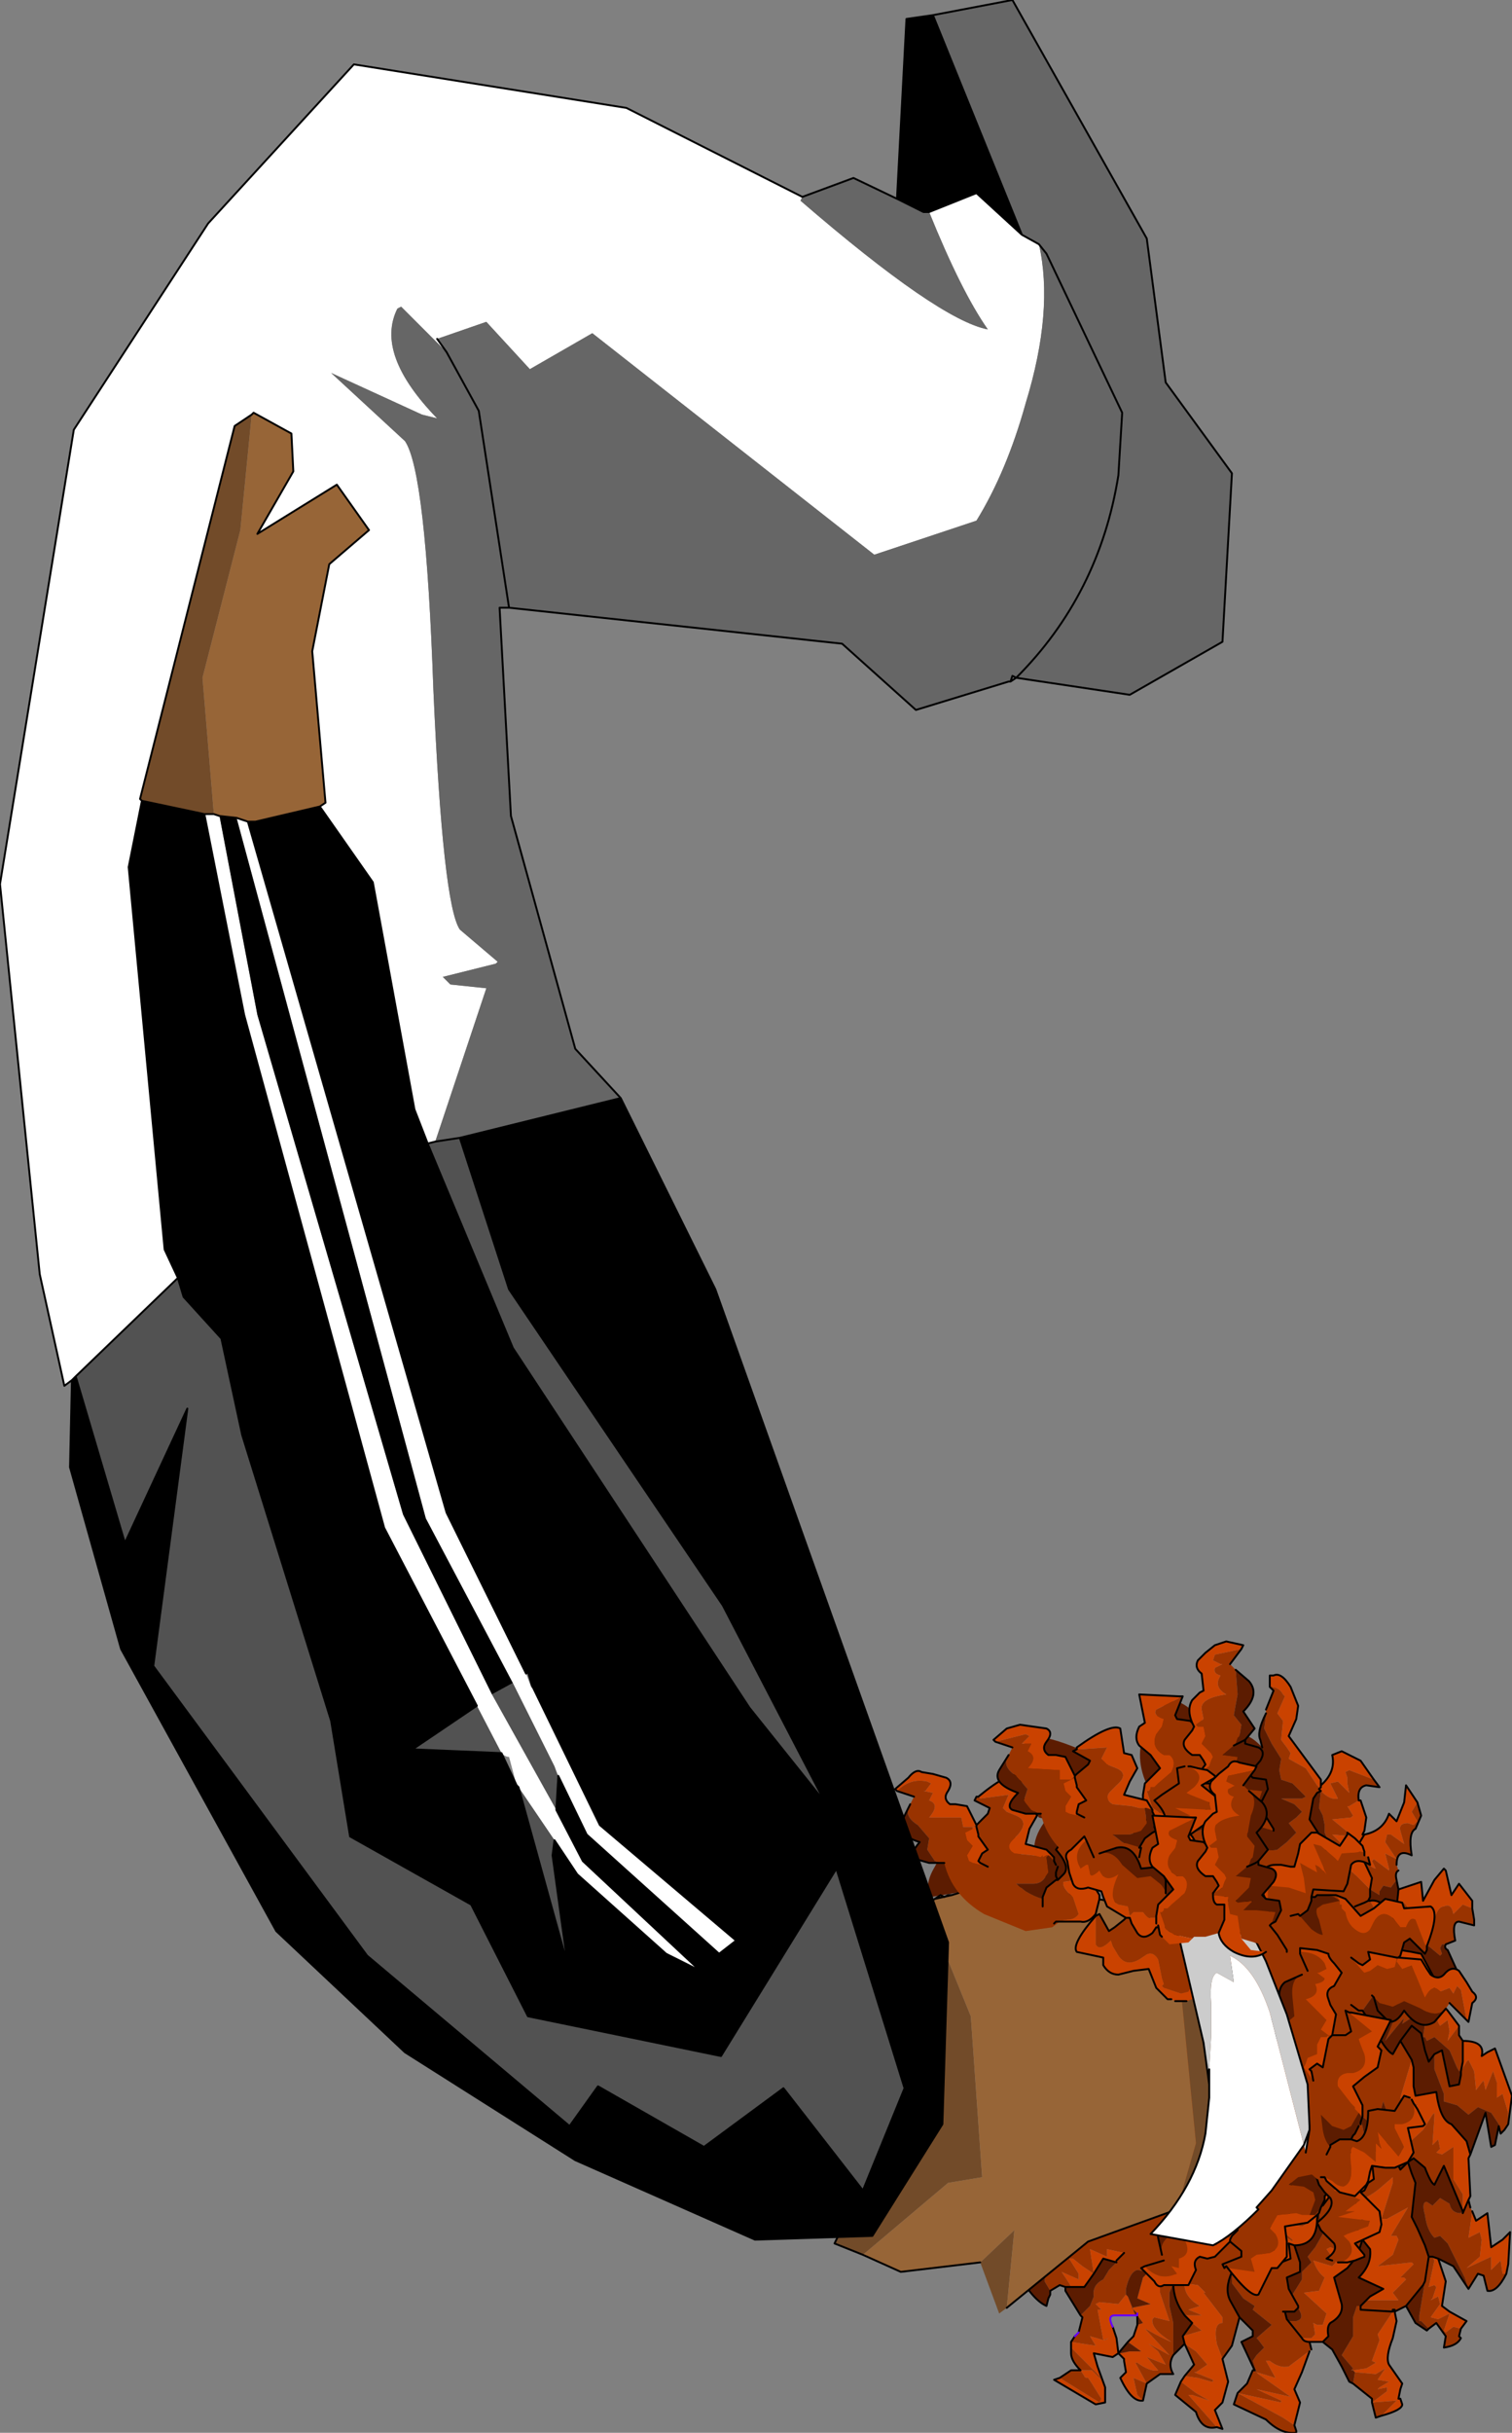 <?xml version="1.0" encoding="UTF-8" standalone="no"?>
<svg xmlns:xlink="http://www.w3.org/1999/xlink" height="64.25px" width="39.95px" xmlns="http://www.w3.org/2000/svg">
  <rect width="100%" height="100%" fill="#808080" stroke="none"/>
  <g transform="matrix(1.0, 0.0, 0.0, 1.0, 14.8, 159.65)">
    <path d="M18.65 -114.4 L18.65 -114.5 18.85 -115.0 18.75 -115.1 Q19.0 -115.1 19.1 -114.9 L19.15 -114.85 18.95 -114.4 19.1 -114.2 19.05 -113.7 19.2 -113.5 19.3 -113.35 19.25 -113.2 19.7 -112.95 20.0 -112.5 20.05 -112.45 20.1 -112.35 20.0 -112.3 19.9 -112.15 19.8 -111.6 20.25 -110.9 20.2 -110.3 20.15 -110.1 20.35 -110.25 20.5 -110.55 20.2 -111.25 20.2 -111.45 20.15 -111.7 20.05 -111.9 20.1 -112.35 Q20.35 -112.1 20.55 -112.15 L20.35 -112.55 20.55 -112.6 20.85 -112.3 20.8 -112.55 20.8 -112.7 20.75 -112.85 20.85 -112.9 21.5 -112.65 21.65 -112.45 21.3 -112.5 Q21.05 -112.45 21.1 -112.1 L20.85 -111.95 20.8 -111.95 20.95 -111.7 20.9 -111.65 20.4 -111.6 20.95 -111.15 20.4 -111.2 20.95 -110.65 21.0 -110.5 20.8 -110.45 20.65 -110.5 20.6 -110.5 21.05 -110.1 21.3 -109.85 21.4 -109.75 21.4 -109.65 21.4 -109.55 21.35 -109.45 21.4 -109.45 21.8 -108.75 Q21.85 -108.4 22.2 -107.8 L22.3 -107.9 22.55 -107.5 22.6 -107.5 22.7 -107.6 22.8 -107.45 22.7 -106.4 22.55 -106.4 22.25 -106.2 22.3 -106.35 22.25 -106.3 21.8 -105.75 Q22.4 -107.1 22.15 -107.35 L21.65 -106.55 Q21.55 -106.65 21.8 -107.55 L21.8 -107.6 21.45 -106.9 21.2 -106.55 21.5 -106.1 Q21.8 -105.5 22.0 -105.4 L22.2 -105.75 22.5 -105.25 22.2 -104.25 22.25 -104.2 22.35 -104.3 22.4 -104.3 22.35 -103.9 22.3 -103.85 22.65 -104.1 22.45 -103.45 22.25 -102.9 22.8 -103.4 23.05 -103.8 23.1 -103.85 23.1 -103.75 23.05 -103.0 23.2 -103.15 23.25 -102.9 23.15 -102.8 23.3 -102.75 23.6 -102.95 23.6 -102.75 23.6 -102.1 23.85 -101.7 23.85 -101.25 23.85 -101.2 24.0 -101.55 24.05 -101.35 24.1 -101.25 24.0 -100.55 24.3 -100.7 24.35 -100.5 24.3 -100.05 23.95 -99.75 24.6 -100.05 24.6 -99.7 24.85 -99.95 24.9 -99.6 25.0 -99.6 Q24.75 -99.1 24.5 -99.15 L24.4 -99.55 24.25 -99.6 24.0 -99.2 23.9 -99.5 23.65 -100.0 23.45 -100.4 23.25 -100.6 23.1 -100.55 Q22.9 -100.75 22.85 -101.15 22.75 -101.5 22.9 -101.5 L23.05 -101.4 23.25 -101.6 23.5 -101.45 Q23.55 -101.2 23.8 -101.2 L23.85 -101.25 23.35 -102.45 23.1 -101.95 Q23.0 -102.0 22.85 -102.4 L22.55 -102.65 22.4 -102.55 22.5 -102.25 22.6 -102.0 22.5 -101.1 22.65 -100.8 22.85 -100.35 22.95 -100.05 23.05 -100.05 23.1 -99.95 22.95 -99.25 23.1 -99.3 23.15 -99.25 23.05 -98.95 23.0 -98.9 23.2 -99.0 23.25 -98.8 23.0 -98.45 23.2 -98.4 23.5 -98.55 23.35 -98.1 23.4 -98.05 23.6 -98.2 23.8 -98.15 23.75 -97.95 23.8 -97.9 Q23.7 -97.7 23.35 -97.65 L23.4 -97.95 23.15 -98.3 22.95 -98.15 22.9 -98.2 22.75 -98.35 22.7 -98.35 22.7 -98.5 22.85 -99.4 22.95 -100.05 22.85 -99.4 22.8 -99.3 22.35 -98.75 22.05 -98.6 22.05 -98.65 22.0 -98.65 22.0 -98.6 21.15 -98.65 21.15 -98.75 21.15 -98.65 22.0 -98.6 21.6 -98.0 21.65 -97.85 21.45 -97.3 Q21.45 -97.3 21.55 -97.25 L21.3 -97.1 20.95 -97.05 20.9 -97.05 20.95 -97.1 20.65 -97.45 20.95 -97.95 20.95 -98.45 21.05 -98.75 21.15 -98.75 21.3 -98.9 22.05 -98.9 22.15 -98.9 22.0 -99.1 22.05 -99.15 22.35 -99.45 22.3 -99.5 22.2 -99.5 22.55 -99.85 22.5 -99.9 21.6 -99.8 22.0 -100.1 22.15 -100.5 22.1 -100.6 21.95 -100.6 22.4 -101.35 21.85 -101.05 21.7 -101.05 22.0 -102.0 22.0 -102.15 21.65 -101.85 Q21.35 -101.6 21.0 -101.5 L21.2 -101.2 21.2 -100.95 21.05 -100.8 21.2 -100.5 21.05 -100.05 20.35 -100.3 20.25 -100.25 20.5 -99.9 20.4 -99.8 19.9 -99.95 Q20.0 -99.65 20.2 -99.5 L20.05 -99.15 19.65 -99.1 20.25 -98.55 20.15 -98.25 20.0 -98.25 19.9 -98.3 19.95 -98.0 19.85 -97.9 19.6 -97.9 19.2 -98.4 19.6 -97.9 Q19.65 -97.8 19.8 -97.8 L19.85 -97.6 19.25 -97.15 Q19.0 -97.1 18.75 -97.3 L18.65 -97.3 18.9 -96.85 18.4 -97.0 18.3 -97.3 18.4 -97.45 18.6 -97.65 18.45 -97.85 18.4 -97.9 18.8 -98.25 18.3 -98.65 18.35 -98.75 18.05 -98.95 17.75 -99.35 17.75 -99.65 Q17.55 -99.2 17.7 -98.9 L17.95 -98.45 17.75 -97.7 17.5 -97.35 17.35 -97.75 Q17.25 -98.3 17.5 -98.3 L17.5 -98.45 17.0 -99.1 17.05 -99.1 16.85 -99.3 16.5 -99.35 16.5 -99.25 Q16.55 -98.95 16.9 -98.75 L16.6 -98.65 16.85 -98.55 16.95 -98.5 16.5 -98.5 Q16.2 -98.9 16.2 -99.35 L16.1 -99.1 16.1 -98.75 16.2 -98.3 16.2 -97.55 16.2 -97.45 Q16.05 -97.2 16.2 -96.95 L15.85 -96.95 15.5 -96.7 15.4 -96.25 15.25 -96.4 15.15 -96.85 15.5 -96.7 15.2 -97.25 15.25 -97.25 Q15.6 -97.0 15.8 -97.05 L15.5 -97.4 16.0 -97.2 15.8 -97.55 15.55 -97.75 16.1 -97.45 15.45 -98.15 Q15.45 -98.15 15.55 -98.1 15.9 -97.9 16.15 -97.8 15.6 -98.15 15.65 -98.4 L15.7 -98.45 16.1 -98.35 16.0 -98.65 15.9 -98.95 15.85 -99.1 15.85 -99.2 15.85 -99.25 15.85 -99.5 15.65 -99.7 15.55 -99.65 15.25 -99.7 Q15.05 -99.65 14.95 -99.2 L14.95 -99.05 14.75 -98.8 14.25 -98.85 14.15 -98.8 14.3 -98.65 14.2 -98.65 14.35 -97.85 14.5 -97.9 14.4 -97.85 14.35 -97.85 14.0 -97.95 14.15 -97.7 13.5 -97.8 13.6 -97.95 13.7 -98.05 13.8 -98.45 13.75 -98.5 13.8 -98.55 14.0 -98.75 14.1 -99.0 Q14.05 -99.3 14.35 -99.45 L14.5 -99.7 14.7 -99.9 14.7 -99.95 14.9 -100.15 14.45 -100.25 14.45 -100.05 14.0 -100.25 14.1 -99.6 13.8 -99.8 13.55 -100.0 13.45 -100.0 13.7 -99.6 13.7 -99.45 13.25 -99.65 13.45 -99.35 13.5 -99.25 13.35 -99.25 13.2 -99.3 12.95 -99.15 12.95 -99.05 12.95 -99.15 12.8 -99.4 12.85 -99.8 13.05 -99.9 Q12.95 -100.2 13.15 -100.25 L13.3 -100.3 13.15 -100.85 13.55 -101.2 13.65 -101.2 Q13.55 -101.25 13.6 -101.5 L13.7 -103.45 Q13.7 -104.9 13.85 -105.65 L14.05 -108.0 14.3 -108.65 14.35 -108.8 14.4 -109.15 14.45 -109.6 14.1 -110.25 Q14.05 -110.65 14.55 -110.8 L15.15 -111.1 15.2 -111.45 15.7 -111.7 15.95 -111.85 Q16.0 -111.7 16.15 -111.75 L16.2 -111.7 16.25 -111.6 16.75 -111.25 17.0 -111.35 17.15 -111.45 17.5 -111.3 17.8 -111.25 17.9 -111.35 17.9 -111.45 17.85 -111.45 17.05 -112.15 16.8 -111.7 Q16.55 -111.7 16.45 -111.95 L16.7 -112.4 16.9 -112.55 16.95 -112.55 Q17.1 -111.7 17.7 -112.3 L17.85 -112.55 17.95 -112.2 18.45 -111.9 18.4 -111.15 Q18.5 -110.7 18.95 -110.8 L19.2 -111.0 19.45 -111.25 19.25 -111.5 19.45 -111.65 19.6 -111.8 19.4 -112.0 19.05 -112.15 19.6 -112.15 19.7 -112.2 19.35 -112.55 19.05 -112.65 19.0 -112.9 19.05 -113.2 18.8 -113.6 18.6 -114.0 18.65 -114.35 18.65 -114.4 M22.65 -112.05 L22.75 -111.7 22.6 -111.35 Q22.4 -111.25 22.5 -110.65 22.1 -110.85 22.1 -110.4 L22.15 -110.25 Q22.05 -110.2 22.1 -110.0 L21.95 -109.8 21.75 -109.85 21.65 -109.7 21.65 -109.6 21.4 -109.75 21.45 -110.05 21.05 -110.9 21.1 -110.95 Q21.3 -110.35 21.55 -110.3 L21.45 -110.5 21.5 -110.55 21.9 -110.25 21.9 -110.3 21.8 -110.7 22.1 -110.55 21.8 -111.0 21.85 -111.2 21.95 -111.2 22.3 -110.95 22.2 -111.3 Q22.15 -111.5 22.4 -111.5 L22.55 -111.45 22.65 -111.55 22.5 -111.8 22.65 -112.05 M24.1 -109.25 L24.15 -108.95 24.15 -108.8 23.75 -108.9 Q23.55 -108.9 23.65 -108.4 L23.4 -108.3 23.3 -108.3 23.25 -108.2 23.3 -108.05 23.25 -108.0 22.95 -108.25 22.55 -108.35 22.55 -108.65 22.0 -109.15 21.95 -109.15 21.95 -109.2 22.1 -109.25 22.3 -109.4 22.5 -109.15 22.75 -108.9 22.85 -109.1 23.05 -108.8 23.05 -108.75 Q23.15 -109.3 23.35 -109.3 23.55 -109.4 23.6 -109.1 L23.85 -109.35 24.1 -109.25 M23.75 -106.15 L23.75 -106.1 23.75 -105.9 23.85 -105.75 23.85 -105.2 23.8 -104.95 23.95 -105.2 24.0 -105.25 24.15 -104.95 24.2 -104.45 24.35 -104.65 24.4 -104.7 24.45 -104.45 24.65 -104.95 24.75 -104.65 24.75 -104.25 24.9 -104.35 25.05 -103.85 25.05 -103.55 24.95 -103.4 24.85 -103.3 24.8 -103.5 24.8 -103.55 24.6 -103.85 24.25 -104.0 24.0 -103.8 23.7 -104.05 23.35 -104.15 23.35 -104.35 23.1 -105.0 23.1 -105.4 23.3 -105.5 23.5 -104.55 23.75 -104.6 23.8 -104.85 23.8 -104.95 Q23.75 -104.9 23.65 -105.15 L23.5 -105.5 23.1 -105.85 22.9 -105.75 22.85 -105.85 22.8 -105.85 22.85 -106.2 22.7 -106.45 23.0 -106.55 23.2 -106.4 Q23.15 -106.3 23.25 -106.15 L23.45 -106.3 23.5 -106.0 23.45 -105.75 23.75 -106.15 M21.7 -95.85 L21.55 -95.8 21.45 -96.2 21.45 -96.3 20.95 -96.7 21.0 -97.0 21.55 -96.95 21.8 -97.1 21.6 -96.8 21.9 -96.75 21.65 -96.6 21.6 -96.55 21.85 -96.6 21.85 -96.5 21.45 -96.2 22.1 -96.25 21.7 -95.85 M19.4 -95.6 L19.45 -95.45 19.45 -95.4 Q19.05 -95.35 18.65 -95.75 L17.8 -96.15 17.9 -96.45 18.15 -96.7 18.3 -97.05 18.35 -97.05 18.4 -97.0 18.45 -96.95 19.3 -96.35 18.4 -96.55 19.05 -96.25 19.05 -96.2 17.9 -96.45 19.1 -95.8 19.4 -95.6 M17.35 -95.55 Q16.95 -95.45 16.8 -95.95 L16.25 -96.4 16.4 -96.75 16.8 -96.45 17.15 -96.25 16.7 -96.4 16.6 -96.4 17.35 -95.55 M16.5 -96.9 L16.75 -97.2 16.5 -97.75 16.8 -97.55 17.1 -97.2 16.8 -97.0 16.75 -97.0 17.25 -96.8 17.25 -96.75 17.2 -96.75 16.85 -96.85 16.5 -96.9 M14.9 -97.35 L14.75 -97.5 14.9 -97.35 M13.2 -96.85 L13.5 -97.05 13.75 -97.05 Q13.5 -97.3 13.5 -97.5 L13.5 -97.65 14.25 -96.9 14.3 -96.8 14.05 -97.05 13.95 -97.05 13.75 -97.05 13.85 -96.9 Q13.85 -96.85 13.95 -96.85 L14.05 -96.7 14.3 -96.3 14.25 -96.2 13.2 -96.85 M14.4 -109.15 L14.35 -108.8 14.4 -109.15 M21.0 -109.3 L21.25 -109.4 21.35 -109.45 21.25 -109.4 21.0 -109.3 M21.4 -109.55 L21.35 -109.45 21.25 -109.4 21.35 -109.45 21.4 -109.55 M22.0 -109.15 L22.1 -109.25 22.0 -109.15 M20.9 -106.7 L21.1 -106.55 21.2 -106.55 21.1 -106.55 20.9 -106.7 M19.1 -100.95 L19.1 -101.05 Q19.4 -101.2 19.35 -101.8 L19.15 -102.45 19.05 -102.65 19.15 -103.1 19.2 -103.2 Q18.85 -102.95 18.85 -102.6 L18.9 -101.9 18.7 -101.3 18.5 -100.9 18.6 -100.75 18.45 -100.35 Q18.5 -99.85 19.05 -99.9 L18.9 -100.15 18.75 -100.5 18.65 -100.75 18.8 -100.85 18.9 -100.9 18.95 -100.85 19.35 -100.5 19.35 -100.45 18.9 -100.75 19.15 -100.35 19.2 -100.25 19.1 -100.2 18.9 -100.15 19.05 -99.9 19.3 -100.0 19.25 -100.4 19.4 -100.35 19.55 -99.9 19.55 -99.65 19.2 -99.5 19.25 -99.2 19.5 -98.75 19.35 -99.05 19.6 -99.45 19.6 -99.65 19.85 -99.9 19.75 -100.05 19.95 -100.3 20.15 -100.65 20.1 -100.95 Q20.0 -101.25 20.15 -101.4 L20.3 -101.6 20.4 -102.15 20.35 -102.3 20.3 -102.3 19.75 -102.4 20.05 -101.95 20.05 -101.75 20.0 -101.7 19.65 -101.8 19.7 -101.55 19.75 -101.35 19.55 -101.3 19.55 -101.2 19.7 -100.9 19.6 -100.85 19.1 -100.95 M19.5 -98.7 L19.5 -98.75 19.5 -98.7 19.4 -98.6 19.1 -98.6 19.15 -98.6 19.2 -98.4 19.25 -98.35 19.45 -98.35 Q19.65 -98.4 19.55 -98.6 L19.5 -98.7 M22.35 -102.5 L22.25 -102.75 22.2 -102.9 21.95 -103.55 22.0 -103.5 22.0 -103.4 21.75 -104.15 21.55 -103.45 21.2 -103.75 21.15 -103.65 21.2 -103.5 Q21.3 -102.85 21.7 -102.75 L21.85 -103.05 22.2 -102.35 22.35 -102.5 22.4 -102.55 22.25 -102.75 22.4 -102.55 22.35 -102.5 M16.6 -98.4 L16.7 -98.3 16.95 -98.1 16.45 -97.95 16.7 -98.3 16.6 -98.4 M15.15 -97.95 L15.1 -97.9 15.15 -97.95" fill="#993300" fill-rule="evenodd" stroke="none"/>
    <path d="M15.35 -113.6 L15.25 -113.75 15.55 -114.05 15.35 -113.6 M18.75 -115.1 L18.75 -115.4 18.85 -115.4 Q19.05 -115.5 19.3 -115.1 L19.5 -114.6 19.45 -114.25 19.25 -113.8 20.1 -112.65 20.1 -112.5 Q20.5 -112.85 20.4 -113.3 L20.65 -113.4 21.15 -113.15 21.5 -112.65 20.85 -112.9 20.75 -112.85 20.8 -112.7 20.8 -112.55 20.85 -112.3 20.55 -112.6 20.35 -112.55 20.55 -112.15 Q20.35 -112.1 20.1 -112.35 L20.05 -112.45 20.0 -112.5 19.7 -112.95 19.25 -113.2 19.3 -113.35 19.2 -113.5 19.05 -113.7 19.1 -114.2 18.95 -114.4 19.15 -114.85 19.1 -114.9 Q19.0 -115.1 18.75 -115.1 M21.1 -112.1 L21.15 -112.1 21.3 -111.65 21.25 -111.3 21.2 -111.2 21.25 -111.2 Q21.75 -111.3 21.9 -111.75 L22.1 -111.55 22.3 -112.05 22.35 -112.5 22.65 -112.05 22.5 -111.8 22.65 -111.55 22.55 -111.45 22.4 -111.5 Q22.15 -111.5 22.2 -111.3 L22.3 -110.95 21.95 -111.2 21.85 -111.2 21.8 -111.0 22.1 -110.55 21.8 -110.7 21.9 -110.3 21.9 -110.25 21.5 -110.55 21.45 -110.5 21.55 -110.3 Q21.3 -110.35 21.1 -110.95 L21.05 -110.9 21.45 -110.05 21.4 -109.75 21.3 -109.85 21.05 -110.1 20.6 -110.5 20.65 -110.5 20.8 -110.45 21.0 -110.5 20.95 -110.65 20.4 -111.2 20.95 -111.15 20.4 -111.6 20.9 -111.65 20.95 -111.7 20.8 -111.95 20.85 -111.95 21.1 -112.1 M22.15 -109.75 L22.75 -109.95 22.8 -109.45 23.1 -110.0 23.35 -110.3 23.4 -110.25 23.55 -109.6 23.75 -109.9 24.1 -109.45 24.1 -109.25 23.85 -109.35 23.6 -109.1 Q23.55 -109.4 23.35 -109.3 23.15 -109.3 23.05 -108.75 L23.05 -108.8 22.85 -109.1 22.75 -108.9 22.5 -109.15 22.3 -109.4 22.1 -109.25 22.15 -109.75 M23.1 -106.95 L23.45 -106.55 23.75 -106.15 23.45 -105.75 23.5 -106.0 23.45 -106.3 23.25 -106.15 Q23.15 -106.3 23.2 -106.4 L23.0 -106.55 22.7 -106.45 22.7 -106.35 22.7 -106.4 22.8 -107.45 22.7 -107.6 22.6 -107.5 22.55 -107.5 22.3 -107.9 22.2 -107.8 Q21.85 -108.4 21.8 -108.75 L21.4 -109.45 Q21.65 -109.5 21.9 -109.2 L21.95 -109.15 22.0 -109.1 22.2 -108.15 22.5 -108.1 22.75 -108.05 23.1 -107.4 23.1 -107.0 23.1 -106.95 M23.85 -105.75 Q24.45 -105.75 24.35 -105.35 L24.5 -105.45 24.7 -105.55 25.15 -104.3 25.05 -103.55 25.05 -103.85 24.9 -104.35 24.75 -104.25 24.75 -104.65 24.65 -104.95 24.45 -104.45 24.4 -104.7 24.35 -104.65 24.2 -104.45 24.15 -104.95 24.0 -105.25 23.95 -105.2 23.8 -104.95 23.85 -105.2 23.85 -105.75 M24.05 -102.75 L24.0 -102.65 24.05 -101.65 24.0 -101.55 23.85 -101.2 23.85 -101.25 23.85 -101.7 23.6 -102.1 23.6 -102.75 23.6 -102.95 23.3 -102.75 23.15 -102.8 23.25 -102.9 23.2 -103.15 23.05 -103.0 23.1 -103.75 23.1 -103.85 23.05 -103.8 22.8 -103.4 22.25 -102.9 22.45 -103.45 22.65 -104.1 22.3 -103.85 22.35 -103.9 22.4 -104.3 22.35 -104.3 22.25 -104.2 22.2 -104.25 22.5 -105.25 22.55 -105.05 22.55 -104.55 22.6 -104.3 23.15 -104.4 Q23.25 -103.65 23.55 -103.55 L23.95 -103.1 24.05 -102.75 M24.1 -101.25 L24.2 -101.0 24.5 -101.2 24.6 -100.3 24.9 -100.5 25.1 -100.7 25.05 -99.85 25.0 -99.6 24.9 -99.6 24.85 -99.95 24.6 -99.7 24.6 -100.05 23.95 -99.75 24.3 -100.05 24.35 -100.5 24.3 -100.7 24.0 -100.55 24.1 -101.25 M23.2 -100.0 L23.4 -99.4 23.3 -98.75 23.5 -98.6 23.95 -98.35 23.8 -98.15 23.6 -98.2 23.4 -98.05 23.35 -98.1 23.5 -98.55 23.2 -98.4 23.0 -98.45 23.25 -98.8 23.2 -99.0 23.0 -98.9 23.05 -98.95 23.15 -99.25 23.1 -99.3 22.95 -99.25 23.1 -99.95 23.05 -100.05 23.2 -100.0 M22.05 -98.6 L22.1 -98.35 22.0 -97.9 Q21.8 -97.4 21.9 -97.2 L22.25 -96.7 22.2 -96.55 22.15 -96.3 22.2 -96.3 22.25 -96.15 Q22.25 -96.0 21.7 -95.85 L22.1 -96.25 21.45 -96.2 21.85 -96.5 21.85 -96.6 21.6 -96.55 21.65 -96.6 21.9 -96.75 21.6 -96.8 21.8 -97.1 21.55 -96.95 21.0 -97.0 20.95 -97.05 21.3 -97.1 21.55 -97.25 Q21.45 -97.3 21.45 -97.3 L21.65 -97.85 21.6 -98.0 22.0 -98.6 22.0 -98.65 22.05 -98.6 M20.15 -97.8 L20.1 -97.8 19.8 -97.8 Q19.65 -97.8 19.6 -97.9 L19.85 -97.9 19.95 -98.0 19.9 -98.3 20.0 -98.25 20.15 -98.25 20.25 -98.55 19.65 -99.1 20.05 -99.15 20.2 -99.5 Q20.0 -99.65 19.9 -99.95 L20.4 -99.8 20.5 -99.9 20.25 -100.25 20.35 -100.3 21.05 -100.05 20.8 -99.75 20.45 -99.5 20.65 -98.8 Q20.7 -98.5 20.35 -98.3 20.25 -98.2 20.3 -97.95 L20.15 -97.8 M19.85 -97.6 L19.8 -97.55 19.6 -97.0 19.4 -96.55 19.55 -96.2 19.4 -95.6 19.1 -95.8 17.9 -96.45 19.05 -96.2 19.05 -96.25 18.4 -96.55 19.3 -96.35 18.45 -96.95 18.4 -97.0 18.35 -97.05 18.4 -97.0 18.9 -96.85 18.65 -97.3 18.75 -97.3 Q19.0 -97.1 19.25 -97.15 L19.85 -97.6 M17.5 -97.35 L17.65 -96.75 17.5 -96.2 17.3 -96.0 17.5 -95.5 17.35 -95.55 16.6 -96.4 16.7 -96.4 17.15 -96.25 16.8 -96.45 16.4 -96.75 16.5 -96.9 16.85 -96.85 17.2 -96.75 17.25 -96.75 17.25 -96.8 16.75 -97.0 16.8 -97.0 17.1 -97.2 16.8 -97.55 16.5 -97.75 16.45 -97.95 16.95 -98.1 16.7 -98.3 16.6 -98.4 16.5 -98.5 16.95 -98.5 16.85 -98.55 16.6 -98.65 16.9 -98.75 Q16.55 -98.95 16.5 -99.25 L16.5 -99.35 16.85 -99.3 17.05 -99.1 17.0 -99.1 17.5 -98.45 17.5 -98.3 Q17.25 -98.3 17.35 -97.75 L17.5 -97.35 M15.4 -96.25 Q15.1 -96.2 14.8 -96.85 L14.95 -97.0 14.9 -97.3 14.9 -97.35 14.75 -97.5 14.8 -97.5 15.05 -97.55 15.35 -97.55 15.0 -97.8 15.1 -97.9 15.15 -97.95 15.25 -98.25 15.4 -98.3 15.25 -98.5 15.25 -98.55 15.1 -98.7 15.6 -98.8 15.25 -98.95 15.4 -99.5 15.55 -99.65 15.65 -99.7 15.85 -99.5 15.85 -99.25 15.85 -99.2 15.85 -99.1 15.9 -98.95 16.0 -98.65 16.1 -98.35 15.7 -98.45 15.65 -98.4 Q15.6 -98.15 16.15 -97.8 15.9 -97.9 15.55 -98.1 15.45 -98.15 15.45 -98.15 L16.1 -97.45 15.55 -97.75 15.8 -97.55 16.0 -97.2 15.5 -97.4 15.8 -97.05 Q15.6 -97.0 15.25 -97.25 L15.2 -97.25 15.5 -96.7 15.15 -96.85 15.25 -96.4 15.4 -96.25 M14.75 -97.5 L14.6 -97.4 14.1 -97.5 14.2 -97.15 14.4 -96.6 14.4 -96.2 14.15 -96.15 13.05 -96.8 13.2 -96.85 14.25 -96.2 14.3 -96.3 14.05 -96.7 13.95 -96.85 Q13.85 -96.85 13.85 -96.9 L13.75 -97.05 13.95 -97.05 14.05 -97.05 14.3 -96.8 14.25 -96.9 13.5 -97.65 13.5 -97.8 14.15 -97.7 14.0 -97.95 14.35 -97.85 14.4 -97.85 14.5 -97.9 14.35 -97.85 14.2 -98.65 14.3 -98.65 14.15 -98.8 14.25 -98.85 14.75 -98.8 14.95 -99.05 15.0 -99.0 15.2 -98.5 15.15 -98.5 14.65 -98.5 Q14.45 -98.5 14.6 -98.2 L14.7 -97.9 14.75 -97.5 M16.9 -112.55 L16.95 -112.55 16.9 -112.55 M20.1 -112.5 L20.1 -112.45 20.05 -112.4 20.1 -112.35 20.05 -112.4 20.1 -112.45 20.1 -112.5 M21.4 -109.65 L21.4 -109.75 21.4 -109.65 M21.2 -111.2 L21.25 -111.2 21.1 -110.95 21.25 -111.2 21.2 -111.2 M19.1 -100.95 L19.6 -100.85 19.7 -100.9 19.55 -101.2 19.55 -101.3 19.75 -101.35 19.7 -101.55 19.65 -101.8 20.0 -101.7 20.05 -101.75 20.05 -101.95 19.75 -102.4 20.3 -102.3 20.35 -102.3 20.4 -102.15 20.3 -101.6 20.15 -101.4 20.1 -101.5 20.0 -101.05 Q20.0 -100.35 19.4 -100.35 L19.25 -100.4 19.3 -100.0 19.05 -99.9 18.9 -100.15 19.1 -100.2 19.2 -100.25 19.15 -100.35 18.9 -100.75 19.35 -100.45 19.35 -100.5 18.95 -100.85 18.9 -100.9 19.1 -100.95 M21.2 -100.5 L21.05 -100.8 21.2 -100.95 21.2 -101.2 21.0 -101.5 Q21.35 -101.6 21.65 -101.85 L22.0 -102.15 22.0 -102.0 21.7 -101.05 21.85 -101.05 22.4 -101.35 21.95 -100.6 22.1 -100.6 22.15 -100.5 22.0 -100.1 21.6 -99.8 22.5 -99.9 22.55 -99.85 22.2 -99.5 22.3 -99.5 22.35 -99.45 22.05 -99.15 22.0 -99.1 22.15 -98.9 22.05 -98.9 21.3 -98.9 21.4 -99.0 21.75 -99.2 21.1 -99.5 Q21.45 -99.85 21.4 -100.25 L21.2 -100.5 M13.5 -99.25 L13.45 -99.35 13.25 -99.65 13.7 -99.45 13.7 -99.6 13.45 -100.0 13.55 -100.0 13.8 -99.8 14.1 -99.6 14.0 -100.25 14.45 -100.05 14.45 -100.25 14.9 -100.15 14.7 -99.95 14.7 -99.9 14.35 -100.0 14.1 -99.6 13.85 -99.25 13.5 -99.25 M15.25 -98.55 L15.25 -98.5 15.25 -98.55" fill="#ca4200" fill-rule="evenodd" stroke="none"/>
    <path d="M14.55 -111.9 Q14.75 -111.15 14.5 -110.9 14.2 -110.6 13.75 -111.15 L13.7 -111.05 Q13.85 -110.6 13.45 -110.25 13.05 -109.8 12.75 -110.15 12.25 -110.85 12.85 -111.6 L12.65 -111.65 Q12.3 -112.15 12.35 -112.7 11.95 -113.3 12.35 -113.7 12.65 -114.0 14.5 -113.1 14.35 -112.45 14.55 -111.9 M15.35 -113.6 L15.55 -114.05 15.95 -114.6 Q16.4 -115.1 17.45 -113.55 L17.45 -113.5 17.6 -113.65 Q18.0 -114.1 18.55 -113.5 L18.5 -113.7 Q18.4 -113.9 18.65 -114.4 L18.65 -114.35 18.6 -114.0 18.8 -113.6 19.05 -113.2 19.0 -112.9 19.05 -112.65 19.35 -112.55 19.7 -112.2 19.6 -112.15 19.05 -112.15 19.4 -112.0 19.6 -111.8 19.45 -111.65 19.25 -111.5 19.45 -111.25 19.2 -111.0 18.95 -110.8 Q18.5 -110.7 18.4 -111.15 L18.45 -111.9 17.95 -112.2 17.85 -112.55 17.7 -112.3 Q17.1 -111.7 16.95 -112.55 L16.9 -112.55 16.7 -112.4 16.45 -111.95 Q16.55 -111.7 16.8 -111.7 L17.05 -112.15 17.85 -111.45 17.9 -111.45 17.9 -111.35 17.8 -111.25 17.5 -111.3 17.15 -111.45 17.0 -111.35 16.75 -111.25 16.25 -111.6 16.2 -111.7 16.15 -111.75 Q16.0 -111.7 15.95 -111.85 L15.8 -112.0 Q15.2 -112.85 15.35 -113.6 M22.1 -110.0 L22.15 -109.75 22.1 -109.25 21.95 -109.2 21.95 -109.15 21.9 -109.2 Q21.65 -109.5 21.4 -109.45 L21.35 -109.45 21.4 -109.55 21.4 -109.65 21.4 -109.75 21.65 -109.6 21.65 -109.7 21.75 -109.85 21.95 -109.8 22.1 -110.0 M23.4 -108.3 Q23.35 -108.2 23.45 -108.15 L23.7 -107.6 23.65 -107.25 23.4 -107.2 23.1 -106.95 23.1 -107.0 23.1 -107.4 22.75 -108.05 22.5 -108.1 22.2 -108.15 22.0 -109.1 21.95 -109.15 22.0 -109.15 22.55 -108.65 22.55 -108.35 22.95 -108.25 23.25 -108.0 23.3 -108.05 23.25 -108.2 23.3 -108.3 23.4 -108.3 M24.8 -103.5 L24.7 -103.0 24.6 -102.95 24.45 -103.85 24.05 -102.75 23.95 -103.1 23.55 -103.55 Q23.25 -103.65 23.15 -104.4 L22.6 -104.3 22.55 -104.55 22.55 -105.05 22.5 -105.25 22.2 -105.75 22.0 -105.4 Q21.8 -105.5 21.5 -106.1 L21.2 -106.55 21.45 -106.9 21.8 -107.6 21.8 -107.55 Q21.55 -106.65 21.65 -106.55 L22.15 -107.35 Q22.4 -107.1 21.8 -105.75 L22.25 -106.3 22.3 -106.35 22.25 -106.2 22.55 -106.4 22.7 -106.4 22.7 -106.35 22.7 -106.45 22.85 -106.2 22.8 -105.85 22.85 -105.85 22.9 -105.75 23.1 -105.85 23.5 -105.5 23.65 -105.15 Q23.75 -104.9 23.8 -104.95 L23.8 -104.85 23.75 -104.6 23.5 -104.55 23.3 -105.5 23.1 -105.4 23.1 -105.0 23.35 -104.35 23.35 -104.15 23.7 -104.05 24.0 -103.8 24.25 -104.0 24.6 -103.85 24.8 -103.55 24.8 -103.5 M24.0 -99.2 L23.6 -99.8 23.2 -100.0 23.05 -100.05 22.95 -100.05 22.85 -100.35 22.65 -100.8 22.5 -101.1 22.6 -102.0 22.5 -102.25 22.4 -102.55 22.55 -102.65 22.85 -102.4 Q23.0 -102.0 23.1 -101.95 L23.35 -102.45 23.85 -101.25 23.8 -101.2 Q23.55 -101.2 23.5 -101.45 L23.25 -101.6 23.05 -101.4 22.9 -101.5 Q22.75 -101.5 22.85 -101.15 22.9 -100.75 23.1 -100.55 L23.25 -100.6 23.45 -100.4 23.65 -100.0 23.9 -99.5 24.0 -99.2 M22.95 -98.15 L22.9 -98.1 22.6 -98.3 22.35 -98.75 22.8 -99.3 22.85 -99.4 22.7 -98.5 22.7 -98.35 22.75 -98.35 22.9 -98.2 22.95 -98.15 M20.95 -96.7 Q20.85 -96.75 20.85 -96.75 L20.65 -97.15 20.4 -97.6 20.15 -97.8 20.3 -97.95 Q20.25 -98.2 20.35 -98.3 20.7 -98.5 20.65 -98.8 L20.45 -99.5 20.8 -99.75 21.05 -100.05 21.2 -100.5 21.4 -100.25 Q21.45 -99.85 21.1 -99.5 L21.75 -99.2 21.4 -99.0 21.3 -98.9 21.15 -98.75 21.05 -98.75 20.95 -98.45 20.95 -97.95 20.65 -97.45 20.95 -97.1 20.9 -97.05 20.95 -97.05 21.0 -97.0 20.95 -96.7 M18.35 -97.05 L18.0 -97.8 18.3 -97.95 18.3 -98.1 17.95 -98.45 17.7 -98.9 Q17.55 -99.2 17.75 -99.65 L17.75 -99.35 18.05 -98.95 18.35 -98.75 18.3 -98.65 18.8 -98.25 18.4 -97.9 18.45 -97.85 18.6 -97.65 18.4 -97.45 18.3 -97.3 18.4 -97.0 18.35 -97.05 M16.5 -97.75 L16.2 -97.45 16.2 -97.55 16.2 -98.3 16.1 -98.75 16.1 -99.1 16.2 -99.35 Q16.2 -98.9 16.5 -98.5 L16.6 -98.4 16.7 -98.3 16.45 -97.95 16.5 -97.75 M13.75 -98.5 L13.35 -99.15 13.35 -99.25 13.5 -99.25 13.85 -99.25 14.1 -99.6 14.35 -100.0 14.7 -99.9 14.5 -99.7 14.35 -99.45 Q14.05 -99.3 14.1 -99.0 L14.0 -98.75 13.8 -98.55 13.75 -98.5 M12.95 -99.05 L12.9 -98.95 12.85 -98.75 Q12.5 -98.9 12.1 -99.6 L12.25 -100.1 12.6 -100.0 12.65 -99.95 12.65 -100.05 12.55 -100.6 12.6 -100.7 12.9 -100.45 12.95 -100.5 Q12.7 -101.35 13.0 -101.45 L13.35 -101.3 Q13.45 -101.15 13.55 -101.2 L13.15 -100.85 13.3 -100.3 13.15 -100.25 Q12.95 -100.2 13.05 -99.9 L12.85 -99.8 12.8 -99.4 12.95 -99.15 12.95 -99.05 M9.8 -109.55 Q9.6 -109.85 9.9 -110.35 L10.4 -111.3 11.3 -111.4 12.1 -111.1 Q12.35 -110.75 11.95 -110.3 11.7 -110.05 10.7 -109.7 L9.8 -109.55 M20.15 -110.1 L20.2 -110.3 20.25 -110.9 19.8 -111.6 19.9 -112.15 20.0 -112.3 20.1 -112.35 20.05 -111.9 20.15 -111.7 20.2 -111.45 20.2 -111.25 20.5 -110.55 20.35 -110.25 20.15 -110.1 M23.1 -105.4 L22.95 -105.2 22.85 -105.5 22.75 -105.95 22.5 -106.15 22.2 -105.75 22.5 -106.15 22.75 -105.95 22.85 -105.5 22.95 -105.2 23.1 -105.4 M19.2 -103.2 L19.15 -103.1 19.05 -102.65 19.15 -102.45 19.35 -101.8 Q19.4 -101.2 19.1 -101.05 L19.1 -100.95 18.9 -100.9 18.8 -100.85 18.65 -100.75 18.75 -100.5 18.9 -100.15 19.05 -99.9 Q18.5 -99.85 18.45 -100.35 L18.6 -100.75 18.5 -100.9 18.7 -101.3 18.9 -101.9 18.85 -102.6 Q18.85 -102.95 19.2 -103.2 M20.15 -101.4 Q20.0 -101.25 20.1 -100.95 L20.15 -100.65 19.95 -100.3 19.75 -100.05 19.85 -99.9 19.6 -99.65 19.6 -99.45 19.35 -99.05 19.5 -98.75 19.25 -99.2 19.2 -99.5 19.55 -99.65 19.55 -99.9 19.4 -100.35 Q20.0 -100.35 20.0 -101.05 L20.1 -101.5 20.15 -101.4 M19.5 -98.7 L19.55 -98.6 Q19.65 -98.4 19.45 -98.35 L19.25 -98.35 19.2 -98.4 19.15 -98.6 19.1 -98.6 19.4 -98.6 19.5 -98.7 M21.7 -102.75 Q21.3 -102.85 21.2 -103.5 L21.15 -103.65 21.2 -103.75 21.55 -103.45 21.75 -104.15 22.0 -103.4 22.0 -103.5 21.95 -103.55 22.2 -102.9 22.25 -102.75 22.35 -102.5 22.2 -102.35 21.85 -103.05 21.7 -102.75 M14.95 -99.05 L14.95 -99.2 Q15.05 -99.65 15.25 -99.7 L15.55 -99.65 15.4 -99.5 15.25 -98.95 15.6 -98.8 15.1 -98.7 15.25 -98.55 15.25 -98.5 15.2 -98.5 15.25 -98.5 15.2 -98.5 15.0 -99.0 14.95 -99.05 M15.25 -98.25 L15.25 -98.5 15.4 -98.3 15.25 -98.25 M15.0 -97.8 L15.35 -97.55 15.05 -97.55 14.8 -97.5 14.75 -97.5 15.0 -97.8" fill="#5c1c01" fill-rule="evenodd" stroke="none"/>
    <path d="M18.55 -113.5 L18.5 -113.7 Q18.4 -113.9 18.65 -114.4 M18.65 -114.5 L18.85 -115.0 18.75 -115.1 18.75 -115.4 18.85 -115.4 Q19.05 -115.5 19.3 -115.1 L19.5 -114.6 19.45 -114.25 19.25 -113.8 20.1 -112.65 20.1 -112.5 Q20.5 -112.85 20.4 -113.3 L20.65 -113.4 21.15 -113.15 21.5 -112.65 21.65 -112.45 21.3 -112.5 Q21.05 -112.45 21.1 -112.1 L21.15 -112.1 21.3 -111.65 21.25 -111.3 21.2 -111.2 21.25 -111.2 Q21.75 -111.3 21.9 -111.75 L22.1 -111.55 22.3 -112.05 22.35 -112.5 22.65 -112.05 22.75 -111.7 22.6 -111.35 Q22.4 -111.25 22.5 -110.65 22.1 -110.85 22.1 -110.4 M22.15 -110.25 Q22.05 -110.2 22.1 -110.0 L22.15 -109.75 22.75 -109.95 22.8 -109.45 23.1 -110.0 23.35 -110.3 23.4 -110.25 23.55 -109.6 23.75 -109.9 24.1 -109.45 24.1 -109.25 24.15 -108.95 24.15 -108.8 23.75 -108.9 Q23.55 -108.9 23.65 -108.4 L23.4 -108.3 Q23.35 -108.2 23.45 -108.15 L23.7 -107.6 23.65 -107.25 23.4 -107.2 23.1 -106.95 23.45 -106.55 23.75 -106.15 23.75 -106.1 23.75 -105.9 23.85 -105.75 Q24.45 -105.75 24.35 -105.35 L24.5 -105.45 24.7 -105.55 25.15 -104.3 25.05 -103.55 24.95 -103.4 24.85 -103.3 24.8 -103.5 24.7 -103.0 24.6 -102.95 24.45 -103.85 24.05 -102.75 24.0 -102.65 24.05 -101.65 24.0 -101.55 24.05 -101.35 M24.1 -101.25 L24.2 -101.0 24.5 -101.2 24.6 -100.3 24.9 -100.5 25.1 -100.7 25.05 -99.85 25.0 -99.6 Q24.75 -99.1 24.5 -99.15 L24.4 -99.55 24.25 -99.6 24.0 -99.2 23.6 -99.8 23.2 -100.0 23.4 -99.4 23.3 -98.75 23.5 -98.6 23.95 -98.35 23.8 -98.15 23.75 -97.95 23.8 -97.9 Q23.7 -97.7 23.35 -97.65 L23.4 -97.95 23.15 -98.3 22.95 -98.15 22.9 -98.1 22.6 -98.3 22.35 -98.75 22.05 -98.6 22.1 -98.35 22.0 -97.9 Q21.8 -97.4 21.9 -97.2 L22.25 -96.7 22.2 -96.55 22.15 -96.3 22.2 -96.3 22.25 -96.15 Q22.25 -96.0 21.7 -95.85 L21.55 -95.8 21.45 -96.2 21.45 -96.3 20.95 -96.7 Q20.85 -96.75 20.85 -96.75 L20.65 -97.15 20.4 -97.6 20.15 -97.8 20.1 -97.8 19.8 -97.8 19.85 -97.6 M19.8 -97.55 L19.6 -97.0 19.4 -96.55 19.55 -96.2 19.4 -95.6 19.45 -95.45 19.45 -95.4 Q19.05 -95.35 18.65 -95.75 L17.8 -96.15 17.9 -96.45 18.15 -96.7 18.3 -97.05 18.35 -97.05 18.0 -97.8 18.3 -97.95 18.3 -98.1 17.95 -98.45 17.75 -97.7 17.5 -97.35 17.65 -96.75 17.5 -96.2 17.3 -96.0 17.5 -95.5 17.35 -95.55 Q16.95 -95.45 16.8 -95.95 L16.25 -96.4 16.4 -96.75 16.5 -96.9 16.75 -97.2 16.5 -97.75 16.2 -97.45 Q16.05 -97.2 16.2 -96.95 L15.85 -96.95 15.5 -96.7 15.4 -96.25 Q15.1 -96.2 14.8 -96.85 L14.95 -97.0 14.9 -97.3 14.9 -97.35 14.75 -97.5 14.6 -97.4 14.1 -97.5 14.2 -97.15 14.4 -96.6 14.4 -96.2 14.15 -96.15 13.05 -96.8 13.2 -96.85 13.5 -97.05 13.75 -97.05 Q13.5 -97.3 13.5 -97.5 L13.5 -97.65 13.5 -97.8 13.6 -97.95 M13.7 -98.05 L13.8 -98.45 13.75 -98.5 13.35 -99.15 13.35 -99.25 M20.1 -112.35 L20.05 -112.4 20.1 -112.45 20.1 -112.5 M20.15 -110.1 L20.2 -110.3 20.25 -110.9 19.8 -111.6 19.9 -112.15 20.0 -112.3 20.1 -112.35 M21.4 -109.65 L21.4 -109.75 21.45 -110.05 21.05 -110.9 21.1 -110.95 21.25 -111.2 21.2 -111.2 M21.35 -109.45 L21.4 -109.45 Q21.65 -109.5 21.9 -109.2 L21.95 -109.15 22.0 -109.1 22.2 -108.15 22.5 -108.1 22.75 -108.05 23.1 -107.4 23.1 -107.0 23.1 -106.95 M22.1 -109.25 L22.15 -109.75 M21.35 -109.45 L21.25 -109.4 21.0 -109.3 M21.4 -109.65 L21.4 -109.55 21.35 -109.45 21.25 -109.4 M22.1 -109.25 L22.0 -109.15 21.95 -109.15 M23.85 -105.75 L23.85 -105.2 23.8 -104.95 23.8 -104.85 23.75 -104.6 23.5 -104.55 23.3 -105.5 23.1 -105.4 22.95 -105.2 22.85 -105.5 22.75 -105.95 22.5 -106.15 22.2 -105.75 22.0 -105.4 Q21.8 -105.5 21.5 -106.1 L21.2 -106.55 21.1 -106.55 20.9 -106.7 M19.2 -103.2 L19.15 -103.1 19.05 -102.65 19.15 -102.45 19.35 -101.8 Q19.4 -101.2 19.1 -101.05 L19.1 -100.95 18.9 -100.9 18.8 -100.85 18.65 -100.75 18.75 -100.5 18.9 -100.15 19.05 -99.9 19.3 -100.0 19.25 -100.4 19.4 -100.35 Q20.0 -100.35 20.0 -101.05 L20.1 -101.5 M20.35 -102.3 L20.4 -102.15 20.3 -101.6 20.15 -101.4 M19.5 -98.75 L19.5 -98.7 19.4 -98.6 19.1 -98.6 19.15 -98.6 19.2 -98.4 19.6 -97.9 Q19.65 -97.8 19.8 -97.8 M21.05 -100.05 L21.2 -100.5 21.05 -100.8 21.2 -100.95 21.2 -101.2 21.0 -101.5 M21.3 -98.9 L21.15 -98.75 21.15 -98.65 22.0 -98.6 22.0 -98.65 22.05 -98.65 22.05 -98.6 22.0 -98.65 M21.7 -102.75 L21.85 -103.05 22.2 -102.35 22.35 -102.5 22.4 -102.55 22.25 -102.75 M23.85 -101.25 L23.35 -102.45 23.1 -101.95 Q23.0 -102.0 22.85 -102.4 L22.55 -102.65 22.4 -102.55 22.5 -102.25 22.6 -102.0 22.5 -101.1 22.65 -100.8 22.85 -100.35 22.95 -100.05 23.05 -100.05 23.2 -100.0 M23.85 -101.25 L23.85 -101.2 24.0 -101.55 M24.05 -102.75 L23.95 -103.1 23.55 -103.55 Q23.25 -103.65 23.15 -104.4 L22.6 -104.3 22.55 -104.55 22.55 -105.05 22.5 -105.25 22.2 -105.75 M16.5 -98.5 L16.6 -98.4 16.7 -98.3 16.45 -97.95 16.5 -97.75 M17.75 -99.65 Q17.55 -99.2 17.7 -98.9 L17.95 -98.45 M16.5 -98.5 Q16.2 -98.9 16.2 -99.35 M19.4 -100.35 L19.55 -99.9 19.55 -99.65 19.2 -99.5 19.25 -99.2 19.5 -98.75 M21.05 -100.05 L20.8 -99.75 20.45 -99.5 20.65 -98.8 Q20.7 -98.5 20.35 -98.3 20.25 -98.2 20.3 -97.95 L20.15 -97.8 M21.3 -98.9 L21.4 -99.0 21.75 -99.2 21.1 -99.5 Q21.45 -99.85 21.4 -100.25 L21.2 -100.5 M22.85 -99.4 L22.8 -99.3 22.35 -98.75 M22.95 -100.05 L22.85 -99.4 M15.2 -98.5 L15.25 -98.5 15.25 -98.25 15.15 -97.95 15.1 -97.9 15.0 -97.8 14.75 -97.5 14.7 -97.9 14.6 -98.2" fill="none" stroke="#000000" stroke-linecap="round" stroke-linejoin="round" stroke-width="0.05"/>
    <path d="M15.55 -114.05 L15.25 -113.75 15.35 -113.6 M13.35 -99.25 L13.2 -99.3 12.95 -99.15 12.95 -99.05 12.9 -98.95 12.85 -98.75 Q12.5 -98.9 12.1 -99.6 L12.25 -100.1 12.6 -100.0 12.65 -99.95 12.65 -100.05 12.55 -100.6 12.6 -100.7 12.9 -100.45 12.95 -100.5 Q12.7 -101.35 13.0 -101.45 L13.35 -101.3 Q13.45 -101.15 13.55 -101.2 L13.65 -101.2 Q13.55 -101.25 13.6 -101.5 L13.7 -103.45 Q13.7 -104.9 13.85 -105.65 L14.05 -108.0 14.3 -108.65 14.35 -108.8 14.4 -109.15 14.45 -109.6 14.1 -110.25 Q14.05 -110.65 14.55 -110.8 L15.15 -111.1 15.2 -111.45 15.7 -111.7 15.95 -111.85 M14.3 -108.65 L14.35 -108.8 14.4 -109.15 M13.5 -99.25 L13.85 -99.25 14.1 -99.6 14.35 -100.0 14.7 -99.9 M14.7 -99.95 L14.9 -100.15 M13.5 -99.25 L13.35 -99.25" fill="none" stroke="#000000" stroke-linecap="round" stroke-linejoin="round" stroke-width="0.05"/>
    <path d="M13.6 -97.95 L13.7 -98.05 M15.2 -98.5 L15.25 -98.5 15.25 -98.55 M14.6 -98.2 Q14.45 -98.5 14.65 -98.5 L15.15 -98.5 15.2 -98.5" fill="none" stroke="#6600ff" stroke-linecap="round" stroke-linejoin="round" stroke-width="0.05"/>
    <path d="M17.4 -108.4 L17.5 -108.2 17.65 -107.85 17.7 -107.8 17.9 -107.05 17.95 -107.0 18.45 -105.7 Q18.35 -105.75 18.35 -105.75 L18.4 -105.7 19.6 -102.5 18.6 -101.7 18.6 -101.65 18.55 -101.7 18.45 -101.6 18.4 -101.55 18.4 -101.45 17.75 -100.9 17.2 -100.8 17.1 -100.8 17.05 -100.85 17.0 -100.85 16.95 -100.85 16.65 -100.7 16.6 -100.7 16.5 -100.7 16.45 -100.65 16.4 -100.6 16.15 -100.6 16.1 -100.6 16.3 -101.3 16.8 -103.05 16.35 -107.6 16.8 -108.6 16.9 -108.85 17.4 -108.4 M11.8 -98.7 L11.6 -98.55 11.1 -99.9 12.0 -100.75 11.8 -98.7 M8.0 -100.1 L7.25 -100.4 8.05 -102.05 7.65 -103.75 6.9 -105.1 9.3 -109.05 9.65 -109.35 10.85 -106.4 11.15 -102.15 10.25 -102.0 8.0 -100.1 M17.45 -101.3 L17.6 -101.3 17.55 -101.35 17.45 -101.3" fill="#724b29" fill-rule="evenodd" stroke="none"/>
    <path d="M9.65 -109.35 L9.9 -109.5 10.05 -109.6 Q10.05 -109.6 10.15 -109.55 L10.25 -109.6 10.35 -109.6 11.15 -109.85 11.4 -109.9 11.4 -109.95 17.55 -108.95 17.4 -108.4 16.9 -108.85 16.8 -108.6 16.35 -107.6 16.8 -103.05 16.3 -101.3 13.95 -100.45 11.8 -98.7 12.0 -100.75 11.1 -99.9 9.0 -99.65 8.0 -100.1 10.25 -102.0 11.15 -102.15 10.85 -106.4 9.65 -109.35 M9.9 -109.5 L10.35 -109.6 9.9 -109.5" fill="#976537" fill-rule="evenodd" stroke="none"/>
    <path d="M16.65 -100.7 L16.6 -100.7 16.65 -100.7 M20.0 -108.9 L20.15 -108.85 19.95 -108.85 20.0 -108.9" fill="#993300" fill-rule="evenodd" stroke="none"/>
    <path d="M9.65 -109.35 L9.9 -109.5 10.05 -109.6 Q10.05 -109.6 10.15 -109.55 L10.25 -109.6 10.35 -109.6 11.15 -109.85 11.4 -109.95 17.55 -108.95 17.4 -108.4 17.5 -108.2 17.65 -107.85 17.7 -107.8 17.9 -107.05 17.95 -107.0 18.45 -105.7 Q18.35 -105.75 18.35 -105.75 L18.4 -105.7 19.6 -102.5 18.6 -101.7 18.6 -101.65 18.55 -101.7 18.45 -101.6 18.4 -101.55 18.4 -101.45 17.75 -100.9 17.2 -100.8 17.1 -100.8 17.05 -100.85 17.0 -100.85 16.95 -100.85 16.65 -100.7 16.6 -100.7 16.5 -100.7 16.45 -100.65 16.4 -100.6 16.15 -100.6 16.1 -100.6 16.3 -101.3 13.95 -100.45 11.8 -98.7 M11.1 -99.9 L9.0 -99.65 8.0 -100.1 7.25 -100.4 8.05 -102.05 7.65 -103.75 6.9 -105.1 9.3 -109.05 9.65 -109.35 M10.35 -109.6 L9.9 -109.5 M11.15 -109.85 L11.4 -109.9 11.4 -109.95 M17.4 -108.4 L16.9 -108.85 M17.45 -101.3 L17.55 -101.35 17.6 -101.3 17.45 -101.3" fill="none" stroke="#000000" stroke-linecap="round" stroke-linejoin="round" stroke-width="0.05"/>
    <path d="M21.25 -110.65 L21.25 -110.75 20.65 -110.7 20.55 -110.5 20.5 -110.55 20.1 -110.9 19.9 -110.95 20.25 -110.15 20.05 -110.35 Q19.95 -110.4 19.95 -110.4 L20.0 -110.2 19.55 -110.45 19.65 -110.05 19.7 -109.65 19.25 -109.8 18.7 -109.85 18.7 -109.5 18.75 -109.2 18.7 -109.35 18.65 -109.1 18.8 -108.45 19.65 -107.6 Q20.5 -106.95 21.45 -106.95 L21.5 -106.9 21.65 -106.75 22.0 -106.65 22.3 -106.8 22.75 -106.6 Q23.15 -106.35 23.4 -106.6 L23.5 -106.75 23.9 -106.35 23.95 -106.3 23.8 -107.1 23.7 -107.2 23.6 -107.0 23.5 -107.15 23.25 -107.05 Q23.05 -107.3 22.85 -106.9 L22.5 -107.75 22.25 -107.65 22.1 -107.85 22.1 -107.9 22.05 -107.7 21.85 -107.65 21.6 -107.75 21.4 -107.6 21.25 -107.55 21.2 -107.6 20.9 -107.95 21.1 -107.8 21.2 -107.75 21.4 -107.9 21.35 -108.1 21.85 -108.0 22.1 -107.95 22.15 -107.95 22.1 -107.95 22.1 -107.85 22.15 -107.95 22.2 -108.0 22.3 -108.35 22.45 -108.45 22.85 -108.05 22.9 -108.15 22.9 -108.25 22.85 -108.3 22.6 -108.95 Q22.45 -109.05 22.35 -108.75 L22.2 -108.75 22.0 -109.0 Q21.7 -109.25 21.5 -108.9 L21.4 -108.7 Q21.25 -108.5 21.0 -108.7 20.8 -108.85 20.75 -109.15 L20.65 -109.25 20.65 -109.35 20.6 -109.35 20.6 -109.45 20.15 -109.35 20.0 -109.25 Q19.95 -109.15 20.05 -108.95 L20.15 -108.55 Q20.05 -108.55 19.85 -108.7 L19.5 -109.1 19.55 -109.05 19.75 -109.2 19.85 -109.45 19.85 -109.55 19.9 -109.75 20.7 -109.7 20.8 -109.9 20.9 -110.4 Q21.05 -110.6 21.4 -110.4 L21.35 -110.6 21.25 -110.65 M19.3 -109.05 L19.5 -109.1 19.3 -109.05 M18.7 -109.1 L18.75 -109.2 18.7 -109.1 M20.25 -109.6 L20.45 -109.55 20.6 -109.45 20.5 -109.6 20.4 -109.6 20.25 -109.6" fill="#993300" fill-rule="evenodd" stroke="none"/>
    <path d="M18.75 -109.2 L18.7 -109.5 18.7 -109.85 19.25 -109.8 19.7 -109.65 19.65 -110.05 19.55 -110.45 20.0 -110.2 19.95 -110.4 Q19.95 -110.4 20.05 -110.35 L20.25 -110.15 19.9 -110.95 20.1 -110.9 20.5 -110.55 20.55 -110.5 20.65 -110.7 21.25 -110.75 21.25 -110.65 21.25 -110.75 21.2 -110.9 21.0 -111.1 20.8 -111.25 20.8 -111.2 20.6 -110.9 20.0 -111.25 19.85 -111.25 19.55 -110.95 19.5 -110.7 19.4 -110.35 19.3 -110.35 19.05 -110.4 18.9 -110.4 Q18.65 -110.4 18.55 -110.2 L18.5 -109.8 18.7 -109.35 18.75 -109.2 M20.6 -109.45 L20.6 -109.35 20.65 -109.35 20.65 -109.25 20.75 -109.15 Q20.8 -108.85 21.0 -108.7 21.25 -108.5 21.4 -108.7 L21.5 -108.9 Q21.7 -109.25 22.0 -109.0 L22.2 -108.75 22.35 -108.75 Q22.45 -109.05 22.6 -108.95 L22.85 -108.3 22.9 -108.25 Q23.25 -109.15 23.0 -109.3 L22.3 -109.25 22.25 -109.4 21.8 -109.5 21.5 -109.25 21.15 -109.05 20.75 -109.5 20.5 -109.6 20.6 -109.45 M22.1 -107.95 L21.85 -108.0 21.35 -108.1 21.4 -107.9 21.2 -107.75 21.1 -107.8 20.9 -107.95 21.2 -107.6 21.25 -107.55 21.4 -107.6 21.6 -107.75 21.85 -107.65 22.05 -107.7 22.1 -107.9 22.1 -107.85 22.25 -107.65 22.5 -107.75 22.85 -106.9 Q23.05 -107.3 23.25 -107.05 L23.5 -107.15 23.6 -107.0 23.7 -107.2 23.8 -107.1 23.95 -106.3 24.0 -106.25 24.1 -106.75 Q24.3 -106.9 24.1 -107.05 L23.95 -107.3 23.75 -107.6 Q23.55 -107.75 23.35 -107.5 23.2 -107.35 23.0 -107.5 L22.9 -107.65 22.75 -107.9 22.15 -107.95 22.1 -107.85 22.1 -107.95" fill="#ca4200" fill-rule="evenodd" stroke="none"/>
    <path d="M19.85 -109.55 L19.85 -109.45 19.75 -109.2 19.55 -109.05 19.5 -109.1 19.85 -108.7 Q20.05 -108.55 20.15 -108.55 L20.05 -108.95 Q19.95 -109.15 20.0 -109.25 L20.15 -109.35 20.6 -109.45 20.45 -109.55 20.25 -109.6 20.0 -109.6 19.95 -109.55 19.85 -109.55 M23.4 -106.6 Q23.15 -106.35 22.75 -106.6 L22.3 -106.8 22.0 -106.65 21.65 -106.75 21.5 -106.9 21.6 -106.55 21.85 -106.3 Q22.05 -106.15 22.3 -106.55 22.7 -106.0 23.1 -106.25 L23.4 -106.6" fill="#5c1c01" fill-rule="evenodd" stroke="none"/>
    <path d="M21.35 -110.6 L21.4 -110.4 Q21.05 -110.6 20.9 -110.4 L20.8 -109.9 20.7 -109.7 19.9 -109.75 19.85 -109.55 19.85 -109.45 19.75 -109.2 19.55 -109.05 19.5 -109.1 19.3 -109.05 M18.7 -109.35 L18.5 -109.8 18.55 -110.2 Q18.65 -110.4 18.9 -110.4 L19.05 -110.4 19.3 -110.35 19.4 -110.35 19.5 -110.7 19.55 -110.95 19.85 -111.25 20.0 -111.25 20.6 -110.9 20.8 -111.2 20.8 -111.25 21.0 -111.1 21.2 -110.9 21.25 -110.75 21.25 -110.65 M18.7 -109.35 L18.75 -109.2 18.7 -109.1 M22.9 -108.25 L22.9 -108.15 22.85 -108.05 22.45 -108.45 22.3 -108.35 22.2 -108.0 22.15 -107.95 22.1 -107.95 21.85 -108.0 21.35 -108.1 21.4 -107.9 21.2 -107.75 21.1 -107.8 20.9 -107.95 M23.95 -106.3 L23.9 -106.35 23.5 -106.75 M21.5 -106.9 L21.45 -106.95 M19.85 -109.55 L19.95 -109.55 20.0 -109.6 20.25 -109.6 20.4 -109.6 20.5 -109.6 20.75 -109.5 21.15 -109.05 21.5 -109.25 21.8 -109.5 22.25 -109.4 22.3 -109.25 23.0 -109.3 Q23.25 -109.15 22.9 -108.25 M22.15 -107.95 L22.75 -107.9 22.9 -107.65 23.0 -107.5 Q23.2 -107.35 23.35 -107.5 23.55 -107.75 23.75 -107.6 L23.95 -107.3 24.1 -107.05 Q24.3 -106.9 24.1 -106.75 L24.0 -106.25 23.95 -106.3 M23.4 -106.6 L23.1 -106.25 Q22.7 -106.0 22.3 -106.55 22.05 -106.15 21.85 -106.3 L21.6 -106.55 21.5 -106.9" fill="none" stroke="#000000" stroke-linecap="round" stroke-linejoin="round" stroke-width="0.05"/>
    <path d="M20.55 -99.9 L20.65 -99.9 Q21.05 -100.1 20.85 -100.45 L20.7 -100.6 20.8 -100.65 21.35 -100.85 21.4 -101.0 20.55 -101.1 20.85 -101.2 21.0 -101.25 20.75 -101.25 21.15 -101.55 20.8 -101.7 20.45 -101.8 20.75 -102.15 21.05 -102.55 20.75 -102.75 20.55 -102.9 20.5 -102.95 20.55 -102.9 20.6 -102.8 20.45 -103.05 19.8 -103.15 18.6 -102.9 Q17.65 -102.45 17.2 -101.65 L17.2 -101.6 17.15 -101.65 16.95 -101.55 16.65 -101.3 16.65 -101.0 16.25 -100.7 Q15.8 -100.45 15.9 -100.1 L15.95 -99.95 15.45 -99.8 Q15.75 -99.45 16.15 -99.55 L16.3 -99.6 16.15 -99.8 16.35 -99.75 16.35 -100.0 Q16.7 -100.1 16.5 -100.5 L17.35 -100.35 17.4 -100.6 17.7 -100.55 17.7 -100.6 17.55 -100.75 17.65 -100.95 17.8 -101.1 17.75 -101.35 17.8 -101.5 17.9 -101.55 18.35 -101.6 18.1 -101.5 18.05 -101.45 18.1 -101.25 18.2 -101.1 17.9 -100.8 17.9 -100.75 17.75 -100.6 17.7 -100.5 17.75 -100.6 17.7 -100.55 17.7 -100.5 17.7 -100.45 18.0 -100.2 18.0 -100.05 17.5 -99.85 17.55 -99.75 17.6 -99.8 17.65 -99.75 18.35 -99.65 18.25 -100.0 18.4 -100.1 18.75 -100.15 Q19.1 -100.3 18.9 -100.65 L18.75 -100.8 18.95 -101.15 19.45 -101.2 19.6 -101.15 19.65 -101.15 19.75 -101.15 19.8 -101.15 19.95 -101.55 19.9 -101.75 19.65 -101.9 19.25 -101.95 19.5 -102.15 20.0 -102.25 19.95 -102.25 20.05 -101.95 20.2 -101.75 20.25 -101.7 20.35 -101.6 Q20.5 -101.35 20.0 -100.95 L20.1 -100.75 20.45 -100.4 Q20.55 -100.2 20.25 -100.0 L20.4 -99.95 20.55 -99.9 M20.05 -102.45 L20.0 -102.25 20.05 -102.45 M20.1 -101.35 L19.95 -101.15 19.8 -101.15 20.0 -101.15 20.05 -101.2 20.1 -101.35" fill="#993300" fill-rule="evenodd" stroke="none"/>
    <path d="M20.55 -102.9 L20.75 -102.75 21.05 -102.55 20.75 -102.15 20.45 -101.8 20.8 -101.7 21.15 -101.55 20.75 -101.25 21.0 -101.25 20.85 -101.2 20.55 -101.1 21.4 -101.0 21.35 -100.85 20.8 -100.65 20.7 -100.6 20.85 -100.45 Q21.05 -100.1 20.65 -99.9 L20.55 -99.9 20.6 -99.9 20.8 -99.9 21.0 -99.95 21.25 -100.05 21.25 -100.1 21.0 -100.4 21.65 -100.7 21.7 -100.9 21.65 -101.25 21.4 -101.5 21.15 -101.75 21.25 -101.8 21.35 -102.0 21.5 -102.1 21.45 -102.55 21.15 -102.75 20.65 -102.85 20.6 -102.8 20.55 -102.9 M19.8 -101.15 L19.75 -101.15 19.65 -101.15 19.6 -101.15 19.45 -101.2 18.95 -101.15 18.75 -100.8 18.9 -100.65 Q19.1 -100.3 18.75 -100.15 L18.4 -100.1 18.25 -100.0 18.35 -99.65 17.65 -99.75 17.6 -99.8 Q18.25 -98.95 18.45 -99.05 L18.8 -99.75 18.95 -99.75 19.2 -100.05 19.2 -100.45 19.15 -100.85 19.75 -100.95 20.0 -101.15 19.8 -101.15 M17.7 -100.45 L17.7 -100.5 17.7 -100.55 17.75 -100.6 17.9 -100.75 17.9 -100.8 18.2 -101.1 18.1 -101.25 18.05 -101.45 18.1 -101.5 18.35 -101.6 17.9 -101.55 17.8 -101.5 17.75 -101.35 17.8 -101.1 17.65 -100.95 17.55 -100.75 17.7 -100.6 17.7 -100.55 17.4 -100.6 17.35 -100.35 16.5 -100.5 Q16.7 -100.1 16.35 -100.0 L16.35 -99.75 16.15 -99.8 16.3 -99.6 16.15 -99.55 Q15.75 -99.45 15.45 -99.8 L15.35 -99.75 15.7 -99.4 Q15.8 -99.2 15.95 -99.3 L16.3 -99.3 16.6 -99.3 16.8 -99.7 Q16.7 -99.95 16.9 -100.05 L17.1 -100.0 17.3 -100.05 17.7 -100.45" fill="#ca4200" fill-rule="evenodd" stroke="none"/>
    <path d="M20.25 -101.7 L20.2 -101.75 20.05 -101.95 19.95 -102.25 20.0 -102.25 19.5 -102.15 19.25 -101.95 19.65 -101.9 19.9 -101.75 19.95 -101.55 19.8 -101.15 19.95 -101.15 20.1 -101.35 20.2 -101.55 20.2 -101.65 20.25 -101.7 M15.9 -100.1 Q15.8 -100.45 16.25 -100.7 L16.65 -101.0 16.65 -101.3 16.95 -101.55 17.15 -101.65 16.8 -101.65 16.4 -101.55 Q16.2 -101.5 16.45 -101.1 15.75 -100.95 15.8 -100.55 L15.9 -100.1" fill="#5c1c01" fill-rule="evenodd" stroke="none"/>
    <path d="M20.4 -99.95 L20.25 -100.0 Q20.55 -100.2 20.45 -100.4 L20.1 -100.75 20.0 -100.95 Q20.5 -101.35 20.35 -101.6 L20.25 -101.7 20.2 -101.75 20.05 -101.95 19.95 -102.25 20.0 -102.25 20.05 -102.45 M20.6 -102.8 L20.65 -102.85 21.15 -102.75 21.45 -102.55 21.5 -102.1 21.35 -102.0 21.25 -101.8 21.15 -101.75 21.4 -101.5 21.65 -101.25 21.7 -100.9 21.65 -100.7 21.0 -100.4 21.25 -100.1 21.25 -100.05 21.0 -99.95 20.8 -99.9 20.6 -99.9 20.55 -99.9 M20.55 -102.9 L20.5 -102.95 M20.6 -102.8 L20.55 -102.9 M17.6 -99.8 L17.55 -99.75 17.5 -99.85 18.0 -100.05 18.0 -100.2 17.7 -100.45 17.7 -100.5 17.75 -100.6 17.9 -100.75 17.9 -100.8 18.2 -101.1 18.1 -101.25 18.05 -101.45 18.1 -101.5 18.35 -101.6 M15.45 -99.8 L15.95 -99.95 M17.15 -101.65 L17.2 -101.6 M20.25 -101.7 L20.2 -101.65 20.2 -101.55 20.1 -101.35 20.05 -101.2 20.0 -101.15 19.75 -100.95 19.15 -100.85 19.2 -100.45 19.2 -100.05 18.95 -99.75 18.8 -99.75 18.45 -99.05 Q18.25 -98.95 17.6 -99.8 M17.7 -100.45 L17.3 -100.05 17.1 -100.0 16.9 -100.05 Q16.7 -99.95 16.8 -99.7 L16.6 -99.3 16.3 -99.3 15.95 -99.3 Q15.8 -99.2 15.7 -99.4 L15.35 -99.75 15.45 -99.8 M15.9 -100.1 L15.8 -100.55 Q15.75 -100.95 16.45 -101.1 16.2 -101.5 16.4 -101.55 L16.8 -101.65 17.15 -101.65" fill="none" stroke="#000000" stroke-linecap="round" stroke-linejoin="round" stroke-width="0.05"/>
    <path d="M22.5 -104.2 L22.55 -104.05 Q22.65 -103.65 22.25 -103.55 L22.05 -103.55 22.05 -103.45 22.3 -102.95 22.15 -102.7 21.6 -103.35 21.65 -103.05 21.7 -102.9 21.55 -103.05 21.55 -102.55 21.25 -102.8 20.95 -102.95 Q20.85 -102.9 20.9 -102.45 20.95 -102.0 20.7 -101.9 20.55 -101.9 20.4 -102.05 L20.2 -102.15 20.25 -102.05 20.0 -102.1 19.55 -102.5 19.05 -103.6 Q18.8 -104.6 19.15 -105.5 L19.15 -105.55 19.1 -105.75 19.1 -106.15 19.4 -106.4 19.35 -106.9 Q19.3 -107.4 19.6 -107.5 L19.75 -107.6 19.55 -108.05 19.55 -108.1 Q20.0 -108.1 20.2 -107.8 L20.25 -107.65 20.05 -107.55 20.0 -107.55 20.2 -107.4 Q20.2 -107.3 19.95 -107.25 20.1 -106.95 19.7 -106.85 L20.25 -106.3 20.1 -106.05 20.3 -105.9 20.25 -105.85 20.1 -105.85 20.0 -105.65 20.0 -105.4 19.75 -105.3 19.7 -105.15 19.65 -105.05 19.9 -104.7 19.85 -104.95 19.8 -105.0 20.0 -105.15 20.15 -105.05 20.25 -105.55 20.3 -105.8 20.4 -105.9 20.3 -105.8 20.3 -105.9 20.4 -105.9 20.45 -105.9 20.75 -105.9 20.9 -106.0 20.75 -106.55 20.85 -106.5 20.9 -106.5 20.9 -106.45 21.45 -106.0 21.1 -105.8 21.15 -105.65 21.25 -105.4 Q21.35 -105.0 20.95 -104.9 L20.8 -104.9 Q20.5 -104.85 20.55 -104.55 L20.9 -104.1 21.0 -104.0 21.0 -103.95 21.05 -103.9 21.1 -103.85 20.9 -103.5 20.7 -103.4 20.4 -103.5 20.1 -103.8 20.15 -103.4 Q20.2 -103.1 20.35 -102.95 L20.35 -103.0 20.6 -103.15 20.8 -103.15 20.9 -103.15 21.05 -103.1 Q21.35 -103.2 21.35 -103.9 L21.6 -103.95 22.05 -103.9 22.3 -104.3 22.45 -104.25 22.5 -104.2 M20.25 -102.75 L20.35 -102.95 20.25 -102.75 M20.1 -102.15 L20.2 -102.15 20.1 -102.15 M21.15 -103.55 L21.2 -103.7 21.1 -103.85 21.2 -103.75 21.15 -103.6 21.15 -103.55" fill="#993300" fill-rule="evenodd" stroke="none"/>
    <path d="M20.2 -102.15 L20.4 -102.05 Q20.55 -101.9 20.7 -101.9 20.95 -102.0 20.9 -102.45 20.85 -102.9 20.95 -102.95 L21.25 -102.8 21.55 -102.55 21.55 -103.05 21.7 -102.9 21.65 -103.05 21.6 -103.35 22.15 -102.7 22.3 -102.95 22.05 -103.45 22.05 -103.55 22.25 -103.55 Q22.65 -103.65 22.55 -104.05 L22.5 -104.2 22.55 -104.1 22.65 -103.95 22.75 -103.75 22.85 -103.55 22.8 -103.5 22.4 -103.45 22.55 -102.8 22.4 -102.55 22.05 -102.4 21.8 -102.4 21.45 -102.45 21.4 -102.3 21.35 -102.05 21.3 -101.95 21.0 -101.65 20.6 -101.75 20.25 -102.05 20.2 -102.15 M21.1 -103.85 L21.05 -103.9 21.0 -103.95 21.0 -104.0 20.9 -104.1 20.55 -104.55 Q20.5 -104.85 20.8 -104.9 L20.95 -104.9 Q21.35 -105.0 21.25 -105.4 L21.15 -105.65 21.1 -105.8 21.45 -106.0 20.9 -106.45 20.9 -106.5 21.95 -106.3 21.6 -105.6 21.7 -105.5 21.6 -105.05 21.25 -104.8 20.95 -104.55 21.2 -104.05 21.2 -103.75 21.1 -103.85 M20.3 -105.8 L20.25 -105.55 20.15 -105.05 20.0 -105.15 19.8 -105.0 19.85 -104.95 19.9 -104.7 19.65 -105.05 19.7 -105.15 19.75 -105.3 20.0 -105.4 20.0 -105.65 20.1 -105.85 20.25 -105.85 20.3 -105.9 20.1 -106.05 20.25 -106.3 19.7 -106.85 Q20.1 -106.95 19.95 -107.25 20.2 -107.3 20.2 -107.4 L20.0 -107.55 20.05 -107.55 20.25 -107.65 20.2 -107.8 Q20.0 -108.1 19.55 -108.1 L19.55 -108.2 20.0 -108.15 20.3 -108.05 Q20.3 -107.95 20.45 -107.8 L20.65 -107.55 20.45 -107.2 Q20.2 -107.1 20.3 -106.85 L20.35 -106.7 20.5 -106.45 20.4 -105.9 20.3 -105.9 20.3 -105.8" fill="#ca4200" fill-rule="evenodd" stroke="none"/>
    <path d="M20.9 -103.15 L20.8 -103.15 20.6 -103.15 20.35 -103.0 20.35 -102.95 Q20.2 -103.1 20.15 -103.4 L20.1 -103.8 20.4 -103.5 20.7 -103.4 20.9 -103.5 21.1 -103.85 21.2 -103.7 21.15 -103.55 21.1 -103.5 21.0 -103.3 20.95 -103.25 20.9 -103.15 M19.6 -107.5 Q19.3 -107.4 19.35 -106.9 L19.4 -106.4 19.1 -106.15 19.1 -105.75 19.15 -105.55 18.95 -105.8 18.75 -106.15 Q18.7 -106.35 19.15 -106.45 18.85 -107.05 19.15 -107.3 L19.6 -107.5" fill="#5c1c01" fill-rule="evenodd" stroke="none"/>
    <path d="M22.45 -104.25 L22.3 -104.3 22.05 -103.9 21.6 -103.95 21.35 -103.9 Q21.35 -103.2 21.05 -103.1 L20.9 -103.15 20.8 -103.15 20.6 -103.15 20.35 -103.0 20.35 -102.95 20.25 -102.75 M20.25 -102.05 L20.6 -101.75 21.0 -101.65 21.3 -101.95 21.35 -102.05 21.4 -102.3 21.45 -102.45 21.8 -102.4 22.05 -102.4 22.4 -102.55 22.55 -102.8 22.4 -103.45 22.8 -103.5 22.85 -103.55 22.75 -103.75 22.65 -103.95 22.55 -104.1 22.5 -104.2 M20.25 -102.05 L20.2 -102.15 20.1 -102.15 M20.9 -106.5 L20.85 -106.5 20.75 -106.55 20.9 -106.0 20.75 -105.9 20.45 -105.9 20.4 -105.9 20.3 -105.8 20.25 -105.55 20.15 -105.05 20.0 -105.15 19.8 -105.0 19.85 -104.95 19.9 -104.7 M19.55 -108.1 L19.55 -108.05 19.75 -107.6 M20.9 -103.15 L20.95 -103.25 21.0 -103.3 21.1 -103.5 M21.2 -103.75 L21.2 -104.05 20.95 -104.55 21.25 -104.8 21.6 -105.05 21.7 -105.5 21.6 -105.6 21.95 -106.3 20.9 -106.5 M21.15 -103.55 L21.15 -103.6 21.2 -103.75 M20.4 -105.9 L20.5 -106.45 20.35 -106.7 20.3 -106.85 Q20.2 -107.1 20.45 -107.2 L20.65 -107.55 20.45 -107.8 Q20.3 -107.95 20.3 -108.05 L20.0 -108.15 19.55 -108.2 19.55 -108.1 M19.6 -107.5 L19.15 -107.3 Q18.85 -107.05 19.15 -106.45 18.7 -106.35 18.75 -106.15 L18.95 -105.8 19.15 -105.55" fill="none" stroke="#000000" stroke-linecap="round" stroke-linejoin="round" stroke-width="0.05"/>
    <path d="M13.9 -111.7 L14.05 -111.7 Q14.4 -111.5 14.1 -111.15 L13.9 -111.05 14.0 -111.0 14.5 -110.75 14.55 -110.6 13.65 -110.6 13.9 -110.5 14.0 -110.45 13.75 -110.4 14.1 -110.1 13.65 -110.0 13.3 -109.95 Q13.25 -109.8 13.55 -109.55 L13.7 -109.1 Q13.6 -108.95 13.4 -108.95 L13.1 -108.9 13.05 -108.85 13.1 -108.9 13.2 -108.9 13.0 -108.75 12.3 -108.65 11.2 -109.1 Q10.35 -109.6 10.15 -110.45 L10.05 -110.45 9.9 -110.5 9.7 -110.8 9.75 -111.1 9.45 -111.45 Q9.05 -111.7 9.25 -112.0 L9.35 -112.2 8.9 -112.35 Q9.25 -112.7 9.7 -112.6 L9.8 -112.55 9.65 -112.35 9.6 -112.35 9.85 -112.3 9.75 -112.1 Q10.05 -112.0 9.75 -111.65 L10.6 -111.65 10.65 -111.4 10.9 -111.4 10.9 -111.35 10.7 -111.25 10.75 -111.05 10.9 -110.9 10.75 -110.65 10.8 -110.5 10.9 -110.45 11.3 -110.35 11.1 -110.45 11.05 -110.5 11.15 -110.7 11.3 -110.8 11.05 -111.15 11.05 -111.2 11.0 -111.4 11.0 -111.45 11.0 -111.4 10.9 -111.4 11.0 -111.45 11.05 -111.5 11.3 -111.75 11.35 -111.9 10.95 -112.1 11.0 -112.2 11.05 -112.2 11.1 -112.15 11.85 -112.25 11.7 -111.9 11.8 -111.8 12.05 -111.7 Q12.4 -111.55 12.1 -111.2 L11.95 -111.05 Q11.75 -110.85 12.0 -110.7 L12.5 -110.65 12.7 -110.6 12.75 -110.65 12.75 -110.6 12.85 -110.65 12.9 -110.65 12.85 -110.6 12.9 -110.2 12.8 -110.05 Q12.7 -109.9 12.5 -109.9 L12.05 -109.9 12.3 -109.7 Q12.55 -109.55 12.75 -109.5 L12.75 -109.55 12.85 -109.8 13.1 -110.0 13.15 -110.0 13.3 -110.15 Q13.5 -110.35 13.1 -110.8 L13.25 -111.0 13.7 -111.3 Q13.9 -111.5 13.65 -111.7 L13.85 -111.75 13.9 -111.7 M12.75 -109.3 L12.75 -109.5 12.75 -109.3 M13.1 -110.4 L13.0 -110.55 12.9 -110.65 13.05 -110.6 13.05 -110.5 13.1 -110.4" fill="#993300" fill-rule="evenodd" stroke="none"/>
    <path d="M13.1 -108.9 L13.4 -108.95 Q13.6 -108.95 13.7 -109.1 L13.55 -109.55 Q13.25 -109.8 13.3 -109.95 L13.65 -110.0 14.1 -110.1 13.75 -110.4 14.0 -110.45 13.9 -110.5 13.65 -110.6 14.55 -110.6 14.5 -110.75 14.0 -111.0 13.9 -111.05 14.1 -111.15 Q14.4 -111.5 14.05 -111.7 L13.9 -111.7 14.0 -111.75 14.15 -111.7 14.45 -111.65 14.65 -111.5 14.6 -111.45 14.3 -111.25 14.8 -110.85 14.85 -110.65 14.6 -110.3 14.4 -110.15 14.05 -109.95 14.1 -109.85 14.25 -109.6 14.25 -109.5 14.15 -109.1 Q13.95 -108.85 13.75 -108.9 L13.25 -108.9 13.2 -108.9 13.1 -108.9 M12.9 -110.65 L12.85 -110.65 12.75 -110.6 12.75 -110.65 12.7 -110.6 12.5 -110.65 12.0 -110.7 Q11.75 -110.85 11.95 -111.05 L12.1 -111.2 Q12.4 -111.55 12.05 -111.7 L11.8 -111.8 11.7 -111.9 11.85 -112.25 11.1 -112.15 11.05 -112.2 Q11.9 -112.9 12.15 -112.75 L12.25 -112.1 12.45 -112.05 12.6 -111.7 12.4 -111.35 12.3 -110.95 12.85 -110.8 13.05 -110.6 12.9 -110.65 M11.0 -111.4 L11.05 -111.2 11.05 -111.15 11.3 -110.8 11.15 -110.7 11.05 -110.5 11.1 -110.45 11.3 -110.35 10.9 -110.45 10.8 -110.5 10.75 -110.65 10.9 -110.9 10.75 -111.05 10.7 -111.25 10.9 -111.35 10.9 -111.4 10.65 -111.4 10.6 -111.65 9.75 -111.65 Q10.05 -112.0 9.75 -112.1 L9.85 -112.3 9.6 -112.35 9.65 -112.35 9.8 -112.55 9.7 -112.6 Q9.25 -112.7 8.9 -112.35 L8.85 -112.4 9.2 -112.7 Q9.4 -112.95 9.55 -112.85 L9.85 -112.8 10.2 -112.7 Q10.4 -112.6 10.25 -112.35 10.1 -112.15 10.3 -112.0 L10.45 -112.0 10.75 -111.95 11.0 -111.45 10.9 -111.4 11.0 -111.4" fill="#ca4200" fill-rule="evenodd" stroke="none"/>
    <path d="M13.15 -110.0 L13.1 -110.0 12.85 -109.8 12.75 -109.55 12.75 -109.5 Q12.55 -109.55 12.3 -109.7 L12.05 -109.9 12.5 -109.9 Q12.7 -109.9 12.8 -110.05 L12.9 -110.2 12.85 -110.6 12.9 -110.65 13.0 -110.55 13.1 -110.4 13.15 -110.35 13.1 -110.2 13.1 -110.1 13.15 -110.0 M9.25 -112.0 Q9.05 -111.7 9.45 -111.45 L9.75 -111.1 9.7 -110.8 9.9 -110.5 10.05 -110.45 9.75 -110.45 9.4 -110.55 Q9.2 -110.65 9.5 -111.0 8.85 -111.2 9.05 -111.6 L9.25 -112.0" fill="#5c1c01" fill-rule="evenodd" stroke="none"/>
    <path d="M13.85 -111.75 L13.65 -111.7 Q13.9 -111.5 13.7 -111.3 L13.25 -111.0 13.1 -110.8 Q13.5 -110.35 13.3 -110.15 L13.15 -110.0 13.1 -110.0 12.85 -109.8 12.75 -109.55 12.75 -109.5 12.75 -109.3 M13.2 -108.9 L13.25 -108.9 13.75 -108.9 Q13.95 -108.85 14.15 -109.1 L14.25 -109.5 14.25 -109.6 14.1 -109.85 14.05 -109.95 14.4 -110.15 14.6 -110.3 14.85 -110.65 14.8 -110.85 14.3 -111.25 14.6 -111.45 14.65 -111.5 14.45 -111.65 14.15 -111.7 14.0 -111.75 13.9 -111.7 M13.1 -108.9 L13.05 -108.85 M13.2 -108.9 L13.1 -108.9 M11.05 -112.2 L11.0 -112.2 10.95 -112.1 11.35 -111.9 11.3 -111.75 11.05 -111.5 11.0 -111.45 11.0 -111.4 11.05 -111.2 11.05 -111.15 11.3 -110.8 11.15 -110.7 11.05 -110.5 11.1 -110.45 11.3 -110.35 M8.9 -112.35 L9.35 -112.2 M10.05 -110.45 L10.15 -110.45 M13.15 -110.0 L13.1 -110.1 13.1 -110.2 13.15 -110.35 M13.05 -110.6 L12.85 -110.8 12.3 -110.95 12.4 -111.35 12.6 -111.7 12.45 -112.05 12.25 -112.1 12.15 -112.75 Q11.9 -112.9 11.05 -112.2 M13.1 -110.4 L13.05 -110.5 13.05 -110.6 M11.0 -111.45 L10.75 -111.95 10.45 -112.0 10.3 -112.0 Q10.1 -112.15 10.25 -112.35 10.4 -112.6 10.2 -112.7 L9.85 -112.8 9.55 -112.85 Q9.4 -112.95 9.2 -112.7 L8.85 -112.4 8.9 -112.35 M9.25 -112.0 L9.05 -111.6 Q8.85 -111.2 9.5 -111.0 9.2 -110.65 9.4 -110.55 L9.75 -110.45 10.05 -110.45" fill="none" stroke="#000000" stroke-linecap="round" stroke-linejoin="round" stroke-width="0.05"/>
    <path d="M16.35 -111.65 L15.9 -111.75 15.9 -111.8 15.9 -111.75 15.8 -111.8 15.65 -111.9 15.5 -112.35 15.55 -112.35 15.5 -112.3 15.55 -112.35 15.6 -112.4 15.6 -112.45 15.7 -112.45 15.8 -112.55 16.15 -112.85 Q16.3 -113.15 16.1 -113.3 L15.95 -113.3 Q15.6 -113.5 15.75 -113.85 L15.9 -114.05 15.95 -114.25 Q15.65 -114.35 15.75 -114.5 L16.35 -114.8 16.35 -114.85 16.4 -114.85 16.45 -114.85 16.25 -114.35 16.3 -114.25 16.65 -114.2 16.7 -114.15 16.75 -114.05 16.7 -113.95 16.5 -113.7 Q16.4 -113.5 16.7 -113.3 L16.9 -113.3 17.0 -113.15 17.05 -113.05 16.9 -112.85 16.9 -112.8 16.9 -112.85 17.0 -112.9 17.15 -113.0 17.2 -113.15 17.25 -113.25 17.2 -113.35 16.95 -113.6 17.05 -113.8 17.0 -114.05 16.85 -114.05 16.8 -114.1 17.0 -114.25 16.95 -114.5 Q16.9 -114.8 17.6 -114.9 17.25 -115.1 17.45 -115.4 17.25 -115.45 17.3 -115.6 L17.5 -115.7 17.45 -115.7 17.25 -115.8 17.3 -115.95 18.0 -116.1 17.7 -115.7 17.85 -115.55 17.9 -114.9 17.8 -114.35 18.0 -114.1 17.95 -113.8 17.9 -113.75 17.85 -113.6 17.8 -113.55 17.5 -113.3 17.9 -113.25 17.85 -113.0 17.5 -112.65 17.55 -112.6 17.95 -112.65 17.7 -112.4 18.05 -112.4 18.55 -112.35 18.45 -112.05 18.4 -112.0 18.6 -111.75 18.85 -111.35 18.85 -111.3 17.65 -111.65 17.6 -111.9 17.55 -112.25 17.35 -112.3 17.3 -112.55 17.3 -112.75 16.9 -112.8 17.0 -112.55 17.2 -112.55 17.2 -112.15 17.05 -111.8 16.7 -111.7 16.65 -111.7 16.4 -111.7 16.35 -111.65" fill="#993300" fill-rule="evenodd" stroke="none"/>
    <path d="M15.4 -112.05 L15.4 -112.1 15.4 -112.25 15.45 -112.55 15.85 -112.95 15.6 -113.3 15.3 -113.55 Q15.15 -113.75 15.3 -114.05 L15.45 -114.15 15.3 -114.9 16.35 -114.85 16.35 -114.8 15.75 -114.5 Q15.65 -114.35 15.95 -114.25 L15.9 -114.05 15.75 -113.85 Q15.6 -113.5 15.95 -113.3 L16.1 -113.3 Q16.3 -113.15 16.15 -112.85 L15.8 -112.55 15.7 -112.45 15.6 -112.45 15.6 -112.4 15.55 -112.35 15.5 -112.3 15.55 -112.35 15.5 -112.35 15.65 -111.9 15.8 -111.8 15.9 -111.75 15.9 -111.8 15.9 -111.75 16.35 -111.65 16.25 -111.55 15.75 -111.5 15.55 -111.7 15.5 -111.75 15.45 -112.0 15.4 -112.05 M16.7 -114.15 Q16.55 -114.5 16.7 -114.75 L16.9 -114.95 17.0 -115.0 16.95 -115.45 Q16.75 -115.6 16.85 -115.8 L17.05 -116.0 17.3 -116.2 17.6 -116.3 18.05 -116.2 18.0 -116.1 17.3 -115.95 17.25 -115.8 17.45 -115.7 17.5 -115.7 17.3 -115.6 Q17.25 -115.45 17.45 -115.4 17.25 -115.1 17.6 -114.9 16.9 -114.8 16.95 -114.5 L17.0 -114.25 16.8 -114.1 16.85 -114.05 17.0 -114.05 17.05 -113.8 16.95 -113.6 17.2 -113.35 17.25 -113.25 17.2 -113.15 17.15 -113.0 17.0 -112.9 16.9 -112.85 17.05 -113.05 17.0 -113.15 16.9 -113.3 16.7 -113.3 Q16.4 -113.5 16.5 -113.7 L16.7 -113.95 16.75 -114.05 16.7 -114.15 M17.65 -111.65 Q17.7 -111.45 17.9 -111.35 L18.3 -111.3 Q17.95 -111.05 17.45 -111.3 L17.05 -111.8 17.2 -112.15 17.2 -112.55 17.0 -112.55 16.9 -112.8 17.3 -112.75 17.3 -112.55 17.35 -112.3 17.55 -112.25 17.6 -111.9 17.65 -111.65" fill="#ca4200" fill-rule="evenodd" stroke="none"/>
    <path d="M17.85 -115.55 L18.2 -115.25 Q18.5 -114.9 18.05 -114.45 L18.35 -114.0 18.1 -113.7 18.1 -113.6 18.45 -113.5 Q18.65 -113.4 18.5 -113.15 L18.2 -112.8 18.3 -112.7 18.65 -112.65 18.7 -112.4 18.55 -112.1 18.45 -112.05 18.55 -112.35 18.05 -112.4 17.7 -112.4 17.95 -112.65 17.55 -112.6 17.5 -112.65 17.85 -113.0 17.9 -113.25 17.5 -113.3 17.8 -113.55 17.85 -113.6 17.9 -113.75 17.95 -113.8 18.0 -114.1 17.8 -114.35 17.9 -114.9 17.85 -115.55 M18.1 -113.7 L17.8 -113.55 18.1 -113.7" fill="#5c1c01" fill-rule="evenodd" stroke="none"/>
    <path d="M16.35 -114.85 L15.3 -114.9 15.45 -114.15 15.3 -114.05 Q15.15 -113.75 15.3 -113.55 L15.6 -113.3 15.85 -112.95 15.45 -112.55 15.4 -112.25 15.4 -112.1 15.4 -112.05 M15.45 -112.0 L15.5 -111.75 15.55 -111.7 M16.35 -114.85 L16.4 -114.85 16.45 -114.85 16.25 -114.35 16.3 -114.25 16.65 -114.2 16.7 -114.15 Q16.55 -114.5 16.7 -114.75 L16.9 -114.95 17.0 -115.0 16.95 -115.45 Q16.75 -115.6 16.85 -115.8 L17.05 -116.0 17.3 -116.2 17.6 -116.3 18.05 -116.2 18.0 -116.1 17.7 -115.7 M17.85 -115.55 L18.2 -115.25 Q18.5 -114.9 18.05 -114.45 L18.35 -114.0 18.1 -113.7 17.8 -113.55 M16.9 -112.85 L17.05 -113.05 17.0 -113.15 16.9 -113.3 16.7 -113.3 Q16.4 -113.5 16.5 -113.7 L16.7 -113.95 16.75 -114.05 16.7 -114.15" fill="none" stroke="#000000" stroke-linecap="round" stroke-linejoin="round" stroke-width="0.05"/>
    <path d="M18.1 -113.7 L18.1 -113.6 18.45 -113.5 Q18.65 -113.4 18.5 -113.15 L18.2 -112.8 18.3 -112.7 18.65 -112.65 18.7 -112.4 18.55 -112.1 18.45 -112.05 18.4 -112.0 18.6 -111.75 18.85 -111.35 18.85 -111.3 M18.3 -111.3 Q17.95 -111.05 17.45 -111.3 L17.05 -111.8 17.2 -112.15 17.2 -112.55 17.0 -112.55 16.9 -112.8 16.9 -112.85" fill="none" stroke="#000000" stroke-linecap="round" stroke-linejoin="round" stroke-width="0.05"/>
    <path d="M16.6 -113.0 L16.7 -112.95 Q17.05 -112.75 16.75 -112.45 L16.55 -112.3 16.65 -112.25 17.15 -112.05 17.2 -111.85 16.25 -111.9 Q16.35 -111.85 16.55 -111.75 L16.65 -111.7 16.4 -111.65 16.75 -111.4 16.25 -111.3 15.9 -111.25 Q15.85 -111.1 16.15 -110.85 L16.3 -110.4 15.95 -110.25 15.65 -110.2 15.75 -110.2 15.55 -110.05 14.85 -110.0 Q14.3 -110.05 13.75 -110.4 12.9 -110.9 12.7 -111.75 L12.65 -111.75 12.45 -111.85 12.25 -112.1 12.35 -112.4 12.05 -112.75 Q11.65 -113.0 11.85 -113.3 L11.95 -113.5 11.5 -113.65 12.3 -113.85 12.4 -113.8 12.25 -113.65 12.2 -113.6 12.45 -113.6 12.35 -113.4 Q12.65 -113.25 12.35 -112.95 L13.2 -112.9 13.2 -112.65 13.5 -112.65 13.3 -112.55 13.35 -112.35 13.5 -112.2 13.35 -111.95 13.35 -111.8 13.45 -111.75 13.85 -111.65 13.65 -111.75 13.65 -111.8 13.7 -112.0 13.9 -112.1 13.65 -112.45 13.65 -112.5 13.6 -112.7 13.6 -112.75 13.6 -112.7 13.5 -112.65 13.6 -112.75 13.65 -112.8 13.95 -113.05 14.0 -113.15 13.55 -113.4 13.65 -113.45 13.65 -113.5 13.7 -113.45 14.45 -113.5 14.3 -113.2 14.45 -113.05 14.7 -112.95 Q15.05 -112.8 14.7 -112.5 L14.55 -112.35 Q14.35 -112.15 14.6 -112.0 L15.1 -111.95 15.3 -111.9 15.35 -111.9 15.4 -111.9 15.45 -111.9 15.5 -111.9 15.45 -111.9 15.5 -111.5 15.35 -111.3 15.05 -111.2 14.6 -111.2 14.85 -111.0 15.35 -110.85 15.3 -110.85 15.45 -111.1 15.65 -111.25 15.75 -111.3 15.9 -111.4 Q16.15 -111.65 15.7 -112.1 L15.9 -112.25 16.35 -112.55 16.3 -112.95 16.5 -113.0 16.6 -113.0 M15.3 -110.6 L15.35 -110.85 15.3 -110.6 M15.6 -110.15 L15.65 -110.2 15.6 -110.15 M15.7 -111.7 Q15.6 -111.8 15.65 -111.85 L15.5 -111.9 15.65 -111.85 15.65 -111.8 15.7 -111.7" fill="#993300" fill-rule="evenodd" stroke="none"/>
    <path d="M15.65 -110.2 L15.95 -110.25 16.3 -110.4 16.15 -110.85 Q15.85 -111.1 15.9 -111.25 L16.25 -111.3 16.75 -111.4 16.4 -111.65 16.65 -111.7 16.55 -111.75 Q16.35 -111.85 16.25 -111.9 L17.2 -111.85 17.15 -112.05 16.65 -112.25 16.55 -112.3 16.75 -112.45 Q17.05 -112.75 16.7 -112.95 L16.6 -113.0 16.65 -113.0 16.85 -112.95 17.1 -112.9 17.3 -112.75 17.3 -112.7 16.95 -112.5 17.45 -112.1 17.5 -111.95 17.25 -111.55 17.0 -111.45 16.65 -111.2 16.7 -111.15 16.85 -110.9 16.85 -110.75 16.75 -110.4 16.3 -110.2 15.85 -110.2 15.75 -110.2 15.65 -110.2 M15.5 -111.9 L15.45 -111.9 15.4 -111.9 15.35 -111.9 15.3 -111.9 15.1 -111.95 14.6 -112.0 Q14.35 -112.15 14.55 -112.35 L14.7 -112.5 Q15.05 -112.8 14.7 -112.95 L14.45 -113.05 14.3 -113.2 14.45 -113.5 13.7 -113.45 13.65 -113.5 Q14.55 -114.15 14.8 -114.0 L14.9 -113.35 15.1 -113.3 15.25 -112.95 15.05 -112.6 14.9 -112.25 15.5 -112.1 15.65 -111.85 15.5 -111.9 M13.6 -112.7 L13.65 -112.5 13.65 -112.45 13.9 -112.1 13.7 -112.0 13.65 -111.8 13.65 -111.75 13.85 -111.65 13.45 -111.75 13.35 -111.8 13.35 -111.95 13.5 -112.2 13.35 -112.35 13.3 -112.55 13.5 -112.65 13.2 -112.65 13.2 -112.9 12.35 -112.95 Q12.65 -113.25 12.35 -113.4 L12.45 -113.6 12.2 -113.6 12.25 -113.65 12.4 -113.8 12.3 -113.85 11.5 -113.65 11.45 -113.7 11.8 -114.0 12.15 -114.1 12.5 -114.05 12.85 -114.0 Q13.05 -113.9 12.85 -113.65 12.7 -113.45 12.9 -113.3 L13.1 -113.3 13.35 -113.25 13.6 -112.75 13.5 -112.65 13.6 -112.7" fill="#ca4200" fill-rule="evenodd" stroke="none"/>
    <path d="M15.75 -111.3 L15.65 -111.25 15.45 -111.1 15.3 -110.85 15.35 -110.85 14.85 -111.0 14.6 -111.2 15.05 -111.2 15.35 -111.3 15.5 -111.5 15.45 -111.9 15.5 -111.9 15.65 -111.85 Q15.6 -111.8 15.7 -111.7 L15.75 -111.65 15.75 -111.5 15.7 -111.4 15.75 -111.3 M11.85 -113.3 Q11.65 -113.0 12.05 -112.75 L12.35 -112.4 12.25 -112.1 12.45 -111.85 12.65 -111.75 12.3 -111.75 11.95 -111.85 Q11.75 -111.95 12.1 -112.3 11.4 -112.55 11.6 -112.9 L11.85 -113.3" fill="#5c1c01" fill-rule="evenodd" stroke="none"/>
    <path d="M16.5 -113.0 L16.3 -112.95 16.35 -112.55 15.9 -112.25 15.7 -112.1 Q16.15 -111.65 15.9 -111.4 L15.75 -111.3 15.65 -111.25 15.45 -111.1 15.3 -110.85 15.35 -110.85 15.3 -110.6 M15.75 -110.2 L15.85 -110.2 16.3 -110.2 16.75 -110.4 16.85 -110.75 16.85 -110.9 16.7 -111.15 16.65 -111.2 17.0 -111.45 17.25 -111.55 17.5 -111.95 17.45 -112.1 16.95 -112.5 17.3 -112.7 17.3 -112.75 17.1 -112.9 16.85 -112.95 16.65 -113.0 16.6 -113.0 M15.75 -110.2 L15.65 -110.2 15.6 -110.15 M13.65 -113.5 L13.65 -113.45 13.55 -113.4 14.0 -113.15 13.95 -113.05 13.65 -112.8 13.6 -112.75 13.6 -112.7 13.65 -112.5 13.65 -112.45 13.9 -112.1 13.7 -112.0 13.65 -111.8 13.65 -111.75 13.85 -111.65 M11.5 -113.65 L11.95 -113.5 M12.65 -111.75 L12.7 -111.75 M15.75 -111.3 L15.7 -111.4 15.75 -111.5 15.75 -111.65 M15.65 -111.85 L15.5 -112.1 14.9 -112.25 15.05 -112.6 15.25 -112.95 15.1 -113.3 14.9 -113.35 14.8 -114.0 Q14.55 -114.15 13.65 -113.5 M15.7 -111.7 L15.65 -111.8 15.65 -111.85 M13.6 -112.75 L13.35 -113.25 13.1 -113.3 12.9 -113.3 Q12.7 -113.45 12.85 -113.65 13.05 -113.9 12.85 -114.0 L12.5 -114.05 12.15 -114.1 11.8 -114.0 11.45 -113.7 11.5 -113.65 M11.85 -113.3 L11.6 -112.9 Q11.4 -112.55 12.1 -112.3 11.75 -111.95 11.95 -111.85 L12.3 -111.75 12.65 -111.75" fill="none" stroke="#000000" stroke-linecap="round" stroke-linejoin="round" stroke-width="0.05"/>
    <path d="M16.95 -107.5 L16.65 -107.15 16.6 -107.05 16.4 -107.0 15.95 -107.15 15.95 -107.1 15.95 -107.05 15.95 -107.1 15.95 -107.15 15.9 -107.2 15.95 -107.25 15.9 -107.4 15.8 -107.9 Q15.65 -108.15 15.45 -108.0 L15.3 -107.9 Q14.95 -107.7 14.75 -108.0 L14.6 -108.25 14.55 -108.4 Q14.25 -108.1 14.15 -108.3 L14.15 -109.0 14.15 -109.05 14.25 -109.1 14.5 -108.65 14.65 -108.75 14.9 -108.95 14.95 -109.0 15.05 -109.0 15.1 -108.85 15.25 -108.6 Q15.4 -108.4 15.65 -108.6 L15.75 -108.75 15.95 -108.75 16.05 -108.75 16.15 -108.5 16.15 -108.65 16.15 -108.85 16.05 -108.95 16.0 -109.05 15.85 -109.0 15.6 -109.0 Q15.55 -108.95 15.4 -109.15 L15.15 -109.15 15.05 -109.05 15.0 -109.3 14.75 -109.35 Q14.45 -109.5 14.75 -110.15 14.4 -109.9 14.25 -110.25 14.05 -110.05 14.0 -110.15 L13.95 -110.4 13.9 -110.4 13.75 -110.3 13.7 -110.4 Q13.55 -110.75 13.9 -111.05 L14.1 -110.6 14.25 -110.7 Q14.6 -110.8 14.85 -110.4 L15.25 -110.05 15.6 -110.1 15.85 -109.9 15.9 -109.85 16.0 -109.7 16.0 -109.65 16.05 -109.25 16.3 -109.6 16.5 -109.45 16.65 -109.0 16.7 -109.0 16.85 -109.35 16.95 -109.0 17.1 -109.3 17.4 -109.7 17.65 -109.45 17.7 -109.45 17.95 -109.45 18.45 -109.45 17.55 -108.6 17.4 -108.65 17.0 -108.8 16.9 -108.7 16.65 -108.75 16.45 -108.85 16.2 -108.55 16.45 -108.5 16.55 -108.6 16.9 -108.45 17.15 -108.15 17.05 -107.8 17.0 -107.7 16.95 -107.5 M16.15 -108.5 L16.2 -108.5 16.2 -108.55 16.2 -108.5 16.15 -108.5" fill="#993300" fill-rule="evenodd" stroke="none"/>
    <path d="M16.55 -106.8 L16.4 -106.8 16.25 -106.8 16.15 -106.85 16.05 -106.85 15.95 -106.95 15.75 -107.15 15.55 -107.65 15.15 -107.6 14.75 -107.5 Q14.5 -107.5 14.35 -107.75 L14.35 -107.95 13.65 -108.1 Q13.5 -108.3 14.15 -109.05 L14.15 -109.0 14.15 -108.3 Q14.25 -108.1 14.55 -108.4 L14.6 -108.25 14.75 -108.0 Q14.95 -107.7 15.3 -107.9 L15.45 -108.0 Q15.65 -108.15 15.8 -107.9 L15.9 -107.4 15.95 -107.25 15.9 -107.2 15.95 -107.15 15.95 -107.1 15.95 -107.05 15.95 -107.1 15.95 -107.15 16.4 -107.0 16.6 -107.05 16.65 -107.15 16.95 -107.5 17.0 -107.3 16.85 -106.9 16.55 -106.8 M17.15 -108.15 L16.9 -108.45 16.55 -108.6 16.45 -108.5 16.2 -108.55 16.45 -108.85 16.65 -108.75 16.9 -108.7 17.0 -108.8 17.4 -108.65 17.55 -108.6 17.95 -108.7 18.2 -109.0 Q18.25 -108.6 17.8 -108.3 17.45 -108.05 17.15 -108.15 M16.15 -108.5 L16.05 -108.75 15.95 -108.75 15.75 -108.75 15.65 -108.6 Q15.4 -108.4 15.25 -108.6 L15.1 -108.85 15.05 -109.0 14.95 -109.0 14.45 -109.3 14.35 -109.55 14.3 -109.7 13.95 -109.8 Q13.65 -109.7 13.55 -109.9 L13.45 -110.2 13.4 -110.5 Q13.3 -110.7 13.5 -110.8 L13.85 -111.15 13.9 -111.05 Q13.55 -110.75 13.7 -110.4 L13.75 -110.3 13.9 -110.4 13.95 -110.4 14.0 -110.15 Q14.05 -110.05 14.25 -110.25 14.4 -109.9 14.75 -110.15 14.45 -109.5 14.75 -109.35 L15.0 -109.3 15.05 -109.05 15.15 -109.15 15.4 -109.15 Q15.55 -108.95 15.6 -109.0 L15.85 -109.0 16.0 -109.05 16.05 -108.95 16.15 -108.85 16.15 -108.65 16.15 -108.5" fill="#ca4200" fill-rule="evenodd" stroke="none"/>
    <path d="M17.65 -109.45 L17.4 -109.7 17.1 -109.3 16.95 -109.0 16.85 -109.35 16.7 -109.0 16.65 -109.0 16.5 -109.45 16.3 -109.6 16.05 -109.25 16.0 -109.65 16.0 -110.0 16.0 -109.65 16.0 -109.7 15.9 -109.85 15.85 -109.9 15.6 -110.1 15.25 -110.05 14.85 -110.4 Q14.6 -110.8 14.25 -110.7 L14.7 -110.85 Q15.15 -110.95 15.35 -110.3 L15.85 -110.35 16.0 -110.0 Q16.1 -109.9 16.1 -109.95 L16.35 -110.15 Q16.5 -110.3 16.7 -110.05 L16.85 -109.7 16.95 -109.6 17.2 -109.9 17.45 -109.85 17.55 -109.6 17.65 -109.45" fill="#5c1c01" fill-rule="evenodd" stroke="none"/>
    <path d="M16.25 -106.8 L16.4 -106.8 16.55 -106.8 M14.15 -109.05 Q13.5 -108.3 13.65 -108.1 L14.35 -107.95 14.35 -107.75 Q14.5 -107.5 14.75 -107.5 L15.15 -107.6 15.55 -107.65 15.75 -107.15 15.95 -106.95 16.05 -106.85 16.15 -106.85 M16.15 -108.5 L16.05 -108.75 15.95 -108.75 15.75 -108.75 15.65 -108.6 Q15.4 -108.4 15.25 -108.6 L15.1 -108.85 15.05 -109.0 14.95 -109.0 14.9 -108.95 14.65 -108.75 14.5 -108.65 14.25 -109.1 14.15 -109.05 M13.9 -111.05 L13.85 -111.15 13.5 -110.8 Q13.3 -110.7 13.4 -110.5 L13.45 -110.2 13.55 -109.9 Q13.65 -109.7 13.95 -109.8 L14.3 -109.7 14.35 -109.55 14.45 -109.3 14.95 -109.0 M16.0 -110.0 L16.0 -109.65 M14.1 -110.6 L13.9 -111.05 M16.0 -110.0 L15.85 -110.35 15.35 -110.3 Q15.15 -110.95 14.7 -110.85 L14.25 -110.7" fill="none" stroke="#000000" stroke-linecap="round" stroke-linejoin="round" stroke-width="0.05"/>
    <path d="M17.15 -108.15 L16.9 -108.45 16.55 -108.6 16.45 -108.5 16.2 -108.55 16.2 -108.5 16.15 -108.5 M17.65 -109.45 L17.55 -109.6 17.45 -109.85 17.2 -109.9 16.95 -109.6 16.85 -109.7 16.7 -110.05 Q16.5 -110.3 16.35 -110.15 L16.1 -109.95 Q16.1 -109.9 16.0 -110.0 M18.45 -109.45 L17.95 -109.45 17.7 -109.45 17.65 -109.45 M17.15 -108.15 Q17.45 -108.05 17.8 -108.3 18.25 -108.6 18.2 -109.0" fill="none" stroke="#000000" stroke-linecap="round" stroke-linejoin="round" stroke-width="0.05"/>
    <path d="M18.45 -101.3 Q17.75 -100.6 17.25 -100.35 L15.6 -100.65 Q16.8 -101.9 17.05 -103.3 L17.15 -104.25 17.15 -104.6 17.15 -104.85 17.15 -105.0 17.2 -105.85 17.2 -106.75 Q17.15 -107.45 17.35 -107.55 L17.8 -107.3 17.7 -108.0 Q18.35 -107.7 18.75 -106.5 L19.65 -103.0 18.8 -101.8 18.4 -101.35 18.45 -101.3 M17.15 -105.0 L17.15 -104.25 17.15 -105.0" fill="#ffffff" fill-rule="evenodd" stroke="none"/>
    <path d="M17.15 -104.6 L17.0 -105.7 16.3 -108.7 16.9 -109.2 18.4 -108.35 18.65 -107.85 19.2 -106.45 19.75 -104.6 19.8 -103.5 19.8 -103.4 19.7 -102.8 19.65 -103.0 19.8 -103.4 19.65 -103.0 18.75 -106.5 Q18.35 -107.7 17.7 -108.0 L17.8 -107.3 17.35 -107.55 Q17.15 -107.45 17.2 -106.75 L17.2 -105.85 17.15 -105.0 17.15 -104.85 17.15 -104.6" fill="#cccccc" fill-rule="evenodd" stroke="none"/>
    <path d="M18.45 -101.3 Q17.75 -100.6 17.25 -100.35 L15.6 -100.65 Q16.8 -101.9 17.05 -103.3 L17.15 -104.25 17.15 -104.6 17.0 -105.7 16.3 -108.7 16.9 -109.2 18.4 -108.35 18.65 -107.85 19.2 -106.45 19.75 -104.6 19.8 -103.5 19.8 -103.4 19.7 -102.8 M19.65 -103.0 L18.8 -101.8 18.4 -101.35 18.45 -101.3 M19.65 -103.0 L19.8 -103.4 M17.15 -104.25 L17.15 -105.0" fill="none" stroke="#000000" stroke-linecap="round" stroke-linejoin="round" stroke-width="0.05"/>
    <path d="M16.7 -108.45 L16.25 -108.55 16.25 -108.6 16.25 -108.55 16.15 -108.6 16.0 -108.7 15.85 -109.15 15.9 -109.15 15.85 -109.1 15.9 -109.15 15.95 -109.2 15.95 -109.25 16.05 -109.25 16.15 -109.35 16.5 -109.65 Q16.65 -109.95 16.45 -110.1 L16.3 -110.1 Q15.95 -110.3 16.1 -110.65 L16.25 -110.85 16.3 -111.05 Q16.0 -111.15 16.1 -111.3 L16.7 -111.6 16.7 -111.65 16.75 -111.65 16.8 -111.65 16.6 -111.15 16.65 -111.05 17.0 -111.0 17.05 -110.95 17.1 -110.85 17.05 -110.75 16.85 -110.5 Q16.75 -110.3 17.05 -110.1 L17.25 -110.1 17.35 -109.95 17.4 -109.85 17.25 -109.65 17.25 -109.6 17.25 -109.65 17.35 -109.7 17.5 -109.8 17.55 -109.95 17.6 -110.05 17.55 -110.15 17.3 -110.4 17.4 -110.6 17.35 -110.85 17.2 -110.85 17.15 -110.9 17.35 -111.05 17.3 -111.3 Q17.25 -111.6 17.95 -111.7 17.6 -111.9 17.8 -112.2 17.6 -112.25 17.65 -112.4 L17.85 -112.5 17.8 -112.5 17.6 -112.6 17.65 -112.75 18.35 -112.9 18.05 -112.5 18.2 -112.35 Q18.45 -112.15 18.25 -111.7 L18.15 -111.15 18.35 -110.9 18.3 -110.6 18.25 -110.55 18.2 -110.4 18.15 -110.35 17.85 -110.1 18.25 -110.05 18.2 -109.8 17.85 -109.45 17.9 -109.4 18.3 -109.45 18.05 -109.2 18.4 -109.2 18.9 -109.15 18.8 -108.85 18.75 -108.8 18.95 -108.55 19.2 -108.15 19.2 -108.1 18.0 -108.45 17.95 -108.7 17.9 -109.05 17.7 -109.1 17.65 -109.35 17.65 -109.55 17.25 -109.6 Q17.25 -109.4 17.35 -109.35 L17.55 -109.35 17.55 -108.95 17.4 -108.6 17.05 -108.5 17.0 -108.5 16.75 -108.5 16.7 -108.45" fill="#993300" fill-rule="evenodd" stroke="none"/>
    <path d="M15.75 -108.85 L15.75 -108.9 15.75 -109.05 15.8 -109.35 16.2 -109.75 15.95 -110.1 15.65 -110.35 Q15.5 -110.55 15.65 -110.85 L15.8 -110.95 15.65 -111.7 16.7 -111.65 16.7 -111.6 16.1 -111.3 Q16.0 -111.15 16.3 -111.05 L16.25 -110.85 16.1 -110.65 Q15.95 -110.3 16.3 -110.1 L16.45 -110.1 Q16.65 -109.95 16.5 -109.65 L16.15 -109.35 16.05 -109.25 15.95 -109.25 15.95 -109.2 15.9 -109.15 15.85 -109.1 15.9 -109.15 15.85 -109.15 16.0 -108.7 16.15 -108.6 16.25 -108.55 16.25 -108.6 16.25 -108.55 16.7 -108.45 16.6 -108.35 16.1 -108.3 15.9 -108.5 15.85 -108.55 15.8 -108.8 15.75 -108.85 M17.05 -110.95 Q16.9 -111.3 17.05 -111.55 L17.25 -111.75 17.35 -111.8 17.3 -112.25 Q17.1 -112.4 17.2 -112.6 L17.4 -112.8 17.65 -113.0 Q17.75 -113.2 17.95 -113.1 L18.4 -113.0 18.35 -112.9 17.65 -112.75 17.6 -112.6 17.8 -112.5 17.85 -112.5 17.65 -112.4 Q17.6 -112.25 17.8 -112.2 17.6 -111.9 17.95 -111.7 17.25 -111.6 17.3 -111.3 L17.35 -111.05 17.15 -110.9 17.2 -110.85 17.35 -110.85 17.4 -110.6 17.3 -110.4 17.55 -110.15 17.6 -110.05 17.55 -109.95 17.5 -109.8 17.35 -109.7 17.25 -109.65 17.4 -109.85 17.35 -109.95 17.25 -110.1 17.05 -110.1 Q16.75 -110.3 16.85 -110.5 L17.05 -110.75 17.1 -110.85 17.05 -110.95 M18.0 -108.45 L18.25 -108.15 18.65 -108.1 Q18.3 -107.85 17.8 -108.1 17.45 -108.3 17.4 -108.6 L17.55 -108.95 17.55 -109.35 17.35 -109.35 Q17.25 -109.4 17.25 -109.6 L17.65 -109.55 17.65 -109.35 17.7 -109.1 17.9 -109.05 17.95 -108.7 18.0 -108.45" fill="#ca4200" fill-rule="evenodd" stroke="none"/>
    <path d="M18.2 -112.35 L18.55 -112.05 Q18.85 -111.7 18.4 -111.25 L18.7 -110.8 18.45 -110.5 18.45 -110.4 18.8 -110.3 Q19.0 -110.2 18.85 -109.95 L18.55 -109.6 18.65 -109.5 19.0 -109.45 19.05 -109.2 18.9 -108.9 18.8 -108.85 18.9 -109.15 18.4 -109.2 18.05 -109.2 18.3 -109.45 17.9 -109.4 17.85 -109.45 18.2 -109.8 18.25 -110.05 17.85 -110.1 18.15 -110.35 18.2 -110.4 18.25 -110.55 18.3 -110.6 18.35 -110.9 18.15 -111.15 18.25 -111.7 Q18.45 -112.15 18.2 -112.35 M18.45 -110.5 Q18.4 -110.45 18.15 -110.35 18.4 -110.45 18.45 -110.5" fill="#5c1c01" fill-rule="evenodd" stroke="none"/>
    <path d="M16.7 -111.65 L15.65 -111.7 15.8 -110.95 15.65 -110.85 Q15.5 -110.55 15.65 -110.35 L15.95 -110.1 16.2 -109.75 15.8 -109.35 15.75 -109.05 15.75 -108.9 15.75 -108.85 M15.8 -108.8 L15.85 -108.55 15.9 -108.5 M16.7 -111.65 L16.75 -111.65 16.8 -111.65 16.6 -111.15 16.65 -111.05 17.0 -111.0 17.05 -110.95 Q16.9 -111.3 17.05 -111.55 L17.25 -111.75 17.35 -111.8 17.3 -112.25 Q17.1 -112.4 17.2 -112.6 L17.4 -112.8 17.65 -113.0 Q17.75 -113.2 17.95 -113.1 L18.4 -113.0 18.35 -112.9 18.05 -112.5 M18.2 -112.35 L18.55 -112.05 Q18.85 -111.7 18.4 -111.25 L18.7 -110.8 18.45 -110.5 Q18.4 -110.45 18.15 -110.35 M17.05 -110.95 L17.1 -110.85 17.05 -110.75 16.85 -110.5 Q16.75 -110.3 17.05 -110.1 L17.25 -110.1 17.35 -109.95 17.4 -109.85 17.25 -109.65" fill="none" stroke="#000000" stroke-linecap="round" stroke-linejoin="round" stroke-width="0.05"/>
    <path d="M18.45 -110.5 L18.45 -110.4 18.8 -110.3 Q19.0 -110.2 18.85 -109.95 L18.55 -109.6 18.65 -109.5 19.0 -109.45 19.05 -109.2 18.9 -108.9 18.8 -108.85 18.75 -108.8 18.95 -108.55 19.2 -108.15 19.2 -108.1 M18.65 -108.1 Q18.3 -107.85 17.8 -108.1 17.45 -108.3 17.4 -108.6 L17.55 -108.95 17.55 -109.35 17.35 -109.35 Q17.25 -109.4 17.25 -109.6 L17.25 -109.65" fill="none" stroke="#000000" stroke-linecap="round" stroke-linejoin="round" stroke-width="0.05"/>
    <path d="M-12.9 -123.2 L-13.1 -123.05 -13.75 -126.0 -14.8 -136.3 -12.85 -148.3 -9.3 -153.75 -5.45 -157.95 1.75 -156.8 6.4 -154.45 6.35 -154.35 Q10.0 -151.2 11.3 -150.95 10.6 -151.95 9.75 -154.05 L11.0 -154.55 12.2 -153.45 12.65 -153.2 Q13.05 -151.45 12.3 -149.0 11.8 -147.2 11.0 -145.9 L8.3 -145.0 0.85 -150.85 -0.8 -149.9 -1.95 -151.15 -3.25 -150.7 -3.0 -150.35 -4.2 -151.55 -4.3 -151.5 Q-4.9 -150.3 -3.25 -148.6 L-3.65 -148.7 -6.05 -149.8 -4.1 -148.0 Q-3.55 -147.2 -3.35 -141.45 -3.1 -135.75 -2.65 -135.1 L-1.65 -134.25 -1.7 -134.2 -3.1 -133.85 -2.9 -133.65 -1.95 -133.55 -3.3 -129.5 -3.5 -129.45 -3.85 -130.35 -4.95 -136.35 -6.35 -138.35 -6.2 -138.45 -6.55 -142.45 -6.1 -144.75 -5.05 -145.65 -5.9 -146.85 -8.0 -145.55 -7.05 -147.2 -7.1 -148.2 -8.1 -148.75 -8.15 -148.7 -8.6 -148.4 -11.1 -138.55 -11.05 -138.5 -11.4 -136.75 -10.45 -126.65 -10.1 -125.9 -12.8 -123.3 -12.9 -123.2 M-8.55 -138.05 L-8.25 -137.95 -3.0 -119.7 -0.9 -115.45 -0.75 -115.05 -0.75 -115.15 1.05 -111.45 4.65 -108.4 4.2 -108.05 0.7 -111.2 -0.05 -112.75 -0.15 -113.0 -1.25 -115.2 -3.55 -119.55 -8.55 -138.05 M-9.4 -138.15 L-9.15 -138.15 -9.0 -138.1 -8.0 -132.85 -4.15 -119.65 -1.8 -114.9 -0.1 -111.85 0.6 -110.5 3.7 -107.6 2.8 -108.05 0.45 -110.15 -0.15 -111.05 -1.1 -112.45 -1.15 -112.5 -1.35 -113.25 Q-1.45 -113.25 -1.55 -113.35 L-2.2 -114.6 -4.65 -119.3 -8.35 -132.85 -9.4 -138.15" fill="#ffffff" fill-rule="evenodd" stroke="none"/>
    <path d="M-3.3 -129.5 L-1.95 -133.55 -2.9 -133.65 -3.1 -133.85 -1.7 -134.2 -1.65 -134.25 -2.65 -135.1 Q-3.1 -135.75 -3.35 -141.45 -3.55 -147.2 -4.1 -148.0 L-6.05 -149.8 -3.65 -148.7 -3.25 -148.6 Q-4.9 -150.3 -4.3 -151.5 L-4.2 -151.55 -3.0 -150.35 -3.25 -150.7 -1.95 -151.15 -0.8 -149.9 0.85 -150.85 8.3 -145.0 11.0 -145.9 Q11.8 -147.2 12.3 -149.0 13.05 -151.45 12.65 -153.2 L12.2 -153.45 9.85 -159.25 11.95 -159.65 15.5 -153.35 16.0 -149.55 17.75 -147.15 17.5 -142.7 15.05 -141.3 12.05 -141.75 Q14.25 -143.95 14.75 -147.1 L14.85 -148.75 12.85 -152.95 12.65 -153.2 12.85 -152.95 14.85 -148.75 14.75 -147.1 Q14.25 -143.95 12.05 -141.75 11.95 -141.8 11.95 -141.8 L11.9 -141.65 11.85 -141.65 9.4 -140.9 7.45 -142.65 -1.35 -143.6 -1.6 -143.6 -1.3 -138.1 0.4 -131.95 1.6 -130.65 -2.65 -129.6 -3.3 -129.5 M9.75 -154.05 Q10.6 -151.95 11.3 -150.95 10.0 -151.2 6.35 -154.35 L6.4 -154.45 7.75 -154.95 8.9 -154.4 9.6 -154.05 9.75 -154.05 M-1.35 -143.6 L-2.15 -148.8 -3.0 -150.35 -2.15 -148.8 -1.35 -143.6" fill="#666666" fill-rule="evenodd" stroke="none"/>
    <path d="M-11.05 -138.5 L-11.1 -138.55 -8.6 -148.4 -8.15 -148.7 -8.45 -145.65 -9.45 -141.75 -9.15 -138.15 -9.4 -138.15 -11.05 -138.5" fill="#724b29" fill-rule="evenodd" stroke="none"/>
    <path d="M-8.15 -148.7 L-8.1 -148.75 -7.1 -148.2 -7.05 -147.2 -8.0 -145.55 -5.9 -146.85 -5.05 -145.65 -6.1 -144.75 -6.55 -142.45 -6.2 -138.45 -6.35 -138.35 -8.05 -137.95 -8.25 -137.95 -8.55 -138.05 -9.0 -138.1 -9.15 -138.15 -9.45 -141.75 -8.45 -145.65 -8.15 -148.7" fill="#976537" fill-rule="evenodd" stroke="none"/>
    <path d="M-12.9 -123.2 L-12.8 -123.3 -11.5 -118.9 -9.85 -122.45 -10.75 -115.65 -5.1 -108.0 0.25 -103.5 1.0 -104.55 3.8 -102.95 5.9 -104.5 8.0 -101.8 9.1 -104.5 7.3 -110.3 4.25 -105.35 -0.85 -106.4 -2.35 -109.35 -5.55 -111.15 -6.05 -114.2 -8.4 -121.75 -8.95 -124.3 -9.95 -125.4 -10.1 -125.9 -10.45 -126.65 -11.4 -136.75 -11.05 -138.5 -9.4 -138.15 -8.35 -132.85 -4.65 -119.3 -2.2 -114.6 -3.9 -113.45 -1.55 -113.35 -1.15 -112.5 -1.1 -112.45 0.2 -107.75 -0.2 -110.65 -0.15 -111.05 0.45 -110.15 2.8 -108.05 3.7 -107.6 0.6 -110.5 -0.1 -111.85 -0.05 -112.7 -0.05 -112.75 0.7 -111.2 4.2 -108.05 4.65 -108.4 1.05 -111.45 -0.75 -115.15 -0.85 -115.5 -0.9 -115.45 -3.0 -119.7 -8.25 -137.95 -8.05 -137.95 -6.35 -138.35 -4.95 -136.35 -3.85 -130.35 -3.5 -129.45 -1.25 -124.05 5.0 -114.55 7.0 -112.05 4.3 -117.25 -1.35 -125.6 -2.65 -129.6 1.6 -130.65 4.1 -125.6 10.25 -108.35 10.1 -103.55 8.25 -100.6 5.15 -100.5 0.4 -102.6 -4.1 -105.45 -7.5 -108.65 -11.6 -116.1 -12.95 -120.9 -12.9 -123.2 M12.2 -153.45 L11.0 -154.55 9.75 -154.05 9.6 -154.05 8.9 -154.4 9.15 -159.15 9.85 -159.25 12.2 -153.45 M-9.0 -138.1 L-8.55 -138.05 -3.55 -119.55 -1.25 -115.2 -1.8 -114.9 -4.15 -119.65 -8.0 -132.85 -9.0 -138.1" fill="#000000" fill-rule="evenodd" stroke="none"/>
    <path d="M-12.8 -123.3 L-10.1 -125.9 -9.95 -125.4 -8.95 -124.3 -8.4 -121.75 -6.05 -114.2 -5.55 -111.15 -2.35 -109.35 -0.85 -106.4 4.25 -105.35 7.3 -110.3 9.1 -104.5 8.0 -101.8 5.9 -104.5 3.8 -102.95 1.0 -104.55 0.25 -103.5 -5.1 -108.0 -10.75 -115.65 -9.85 -122.45 -11.5 -118.9 -12.8 -123.3 M-3.5 -129.45 L-3.3 -129.5 -2.65 -129.6 -1.35 -125.6 4.3 -117.25 7.0 -112.05 5.0 -114.55 -1.25 -124.05 -3.5 -129.45 M-2.2 -114.6 L-1.55 -113.35 -3.9 -113.45 -2.2 -114.6 M-1.1 -112.45 L-0.15 -111.05 -0.2 -110.65 0.2 -107.75 -1.1 -112.45 M-0.1 -111.85 L-1.8 -114.9 -1.25 -115.2 -0.15 -113.0 -0.05 -112.7 -0.1 -111.85" fill="#525252" fill-rule="evenodd" stroke="none"/>
    <path d="M6.4 -154.45 L1.75 -156.8 -5.45 -157.95 -9.3 -153.75 -12.85 -148.3 -14.8 -136.3 -13.75 -126.0 -13.1 -123.05 -12.9 -123.2 -12.8 -123.3 -10.1 -125.9 -10.45 -126.65 -11.4 -136.75 -11.05 -138.5 -11.1 -138.55 -8.6 -148.4 -8.15 -148.7 -8.1 -148.75 -7.1 -148.2 -7.05 -147.2 -8.0 -145.55 -5.9 -146.85 -5.05 -145.65 -6.1 -144.75 -6.55 -142.45 -6.2 -138.45 -6.35 -138.35 -4.95 -136.35 -3.85 -130.35 -3.5 -129.45 -3.3 -129.5 -2.65 -129.6 1.6 -130.65 4.1 -125.6 10.25 -108.35 10.1 -103.55 8.25 -100.6 5.15 -100.5 0.4 -102.6 -4.1 -105.45 -7.5 -108.65 -11.6 -116.1 -12.95 -120.9 -12.9 -123.2 M-3.0 -150.35 L-3.25 -150.7 M12.65 -153.2 L12.2 -153.45 11.0 -154.55 9.75 -154.05 9.6 -154.05 8.9 -154.4 9.15 -159.15 9.85 -159.25 11.95 -159.65 15.5 -153.35 16.0 -149.55 17.75 -147.15 17.5 -142.7 15.05 -141.3 12.05 -141.75 11.9 -141.65 11.85 -141.65 9.4 -140.9 7.45 -142.65 -1.35 -143.6 -1.6 -143.6 -1.3 -138.1 0.4 -131.95 1.6 -130.65 M6.4 -154.45 L7.75 -154.95 8.9 -154.4 M12.65 -153.2 L12.85 -152.95 14.85 -148.75 14.75 -147.1 Q14.25 -143.95 12.05 -141.75 11.95 -141.8 11.95 -141.8 L11.9 -141.65 M9.85 -159.25 L12.2 -153.45 M-3.0 -150.35 L-2.15 -148.8 -1.35 -143.6 M-9.0 -138.1 L-8.55 -138.05 -8.25 -137.95 -8.05 -137.95 -6.35 -138.35 M-9.15 -138.15 L-9.4 -138.15 -8.35 -132.85 -4.65 -119.3 -2.2 -114.6 -3.9 -113.45 -1.55 -113.35 -1.15 -112.5 -1.1 -112.45 0.2 -107.75 -0.2 -110.65 -0.15 -111.05 0.45 -110.15 2.8 -108.05 3.7 -107.6 0.6 -110.5 -0.1 -111.85 -0.05 -112.7 -0.05 -112.75 0.7 -111.2 4.2 -108.05 4.65 -108.4 1.05 -111.45 -0.75 -115.15 -0.85 -115.5 -0.9 -115.45 -3.0 -119.7 -8.25 -137.95 M-9.0 -138.1 L-9.15 -138.15 M-9.4 -138.15 L-11.05 -138.5 M-3.5 -129.45 L-1.25 -124.05 5.0 -114.55 7.0 -112.05 4.3 -117.25 -1.35 -125.6 -2.65 -129.6 M-10.1 -125.9 L-9.95 -125.4 -8.95 -124.3 -8.4 -121.75 -6.05 -114.2 -5.55 -111.15 -2.35 -109.35 -0.85 -106.4 4.25 -105.35 7.3 -110.3 9.1 -104.5 8.0 -101.8 5.9 -104.5 3.8 -102.95 1.0 -104.55 0.25 -103.5 -5.1 -108.0 -10.75 -115.65 -9.85 -122.45 -11.5 -118.9 -12.8 -123.3" fill="none" stroke="#000000" stroke-linecap="round" stroke-linejoin="round" stroke-width="0.05"/>
  </g>
</svg>
